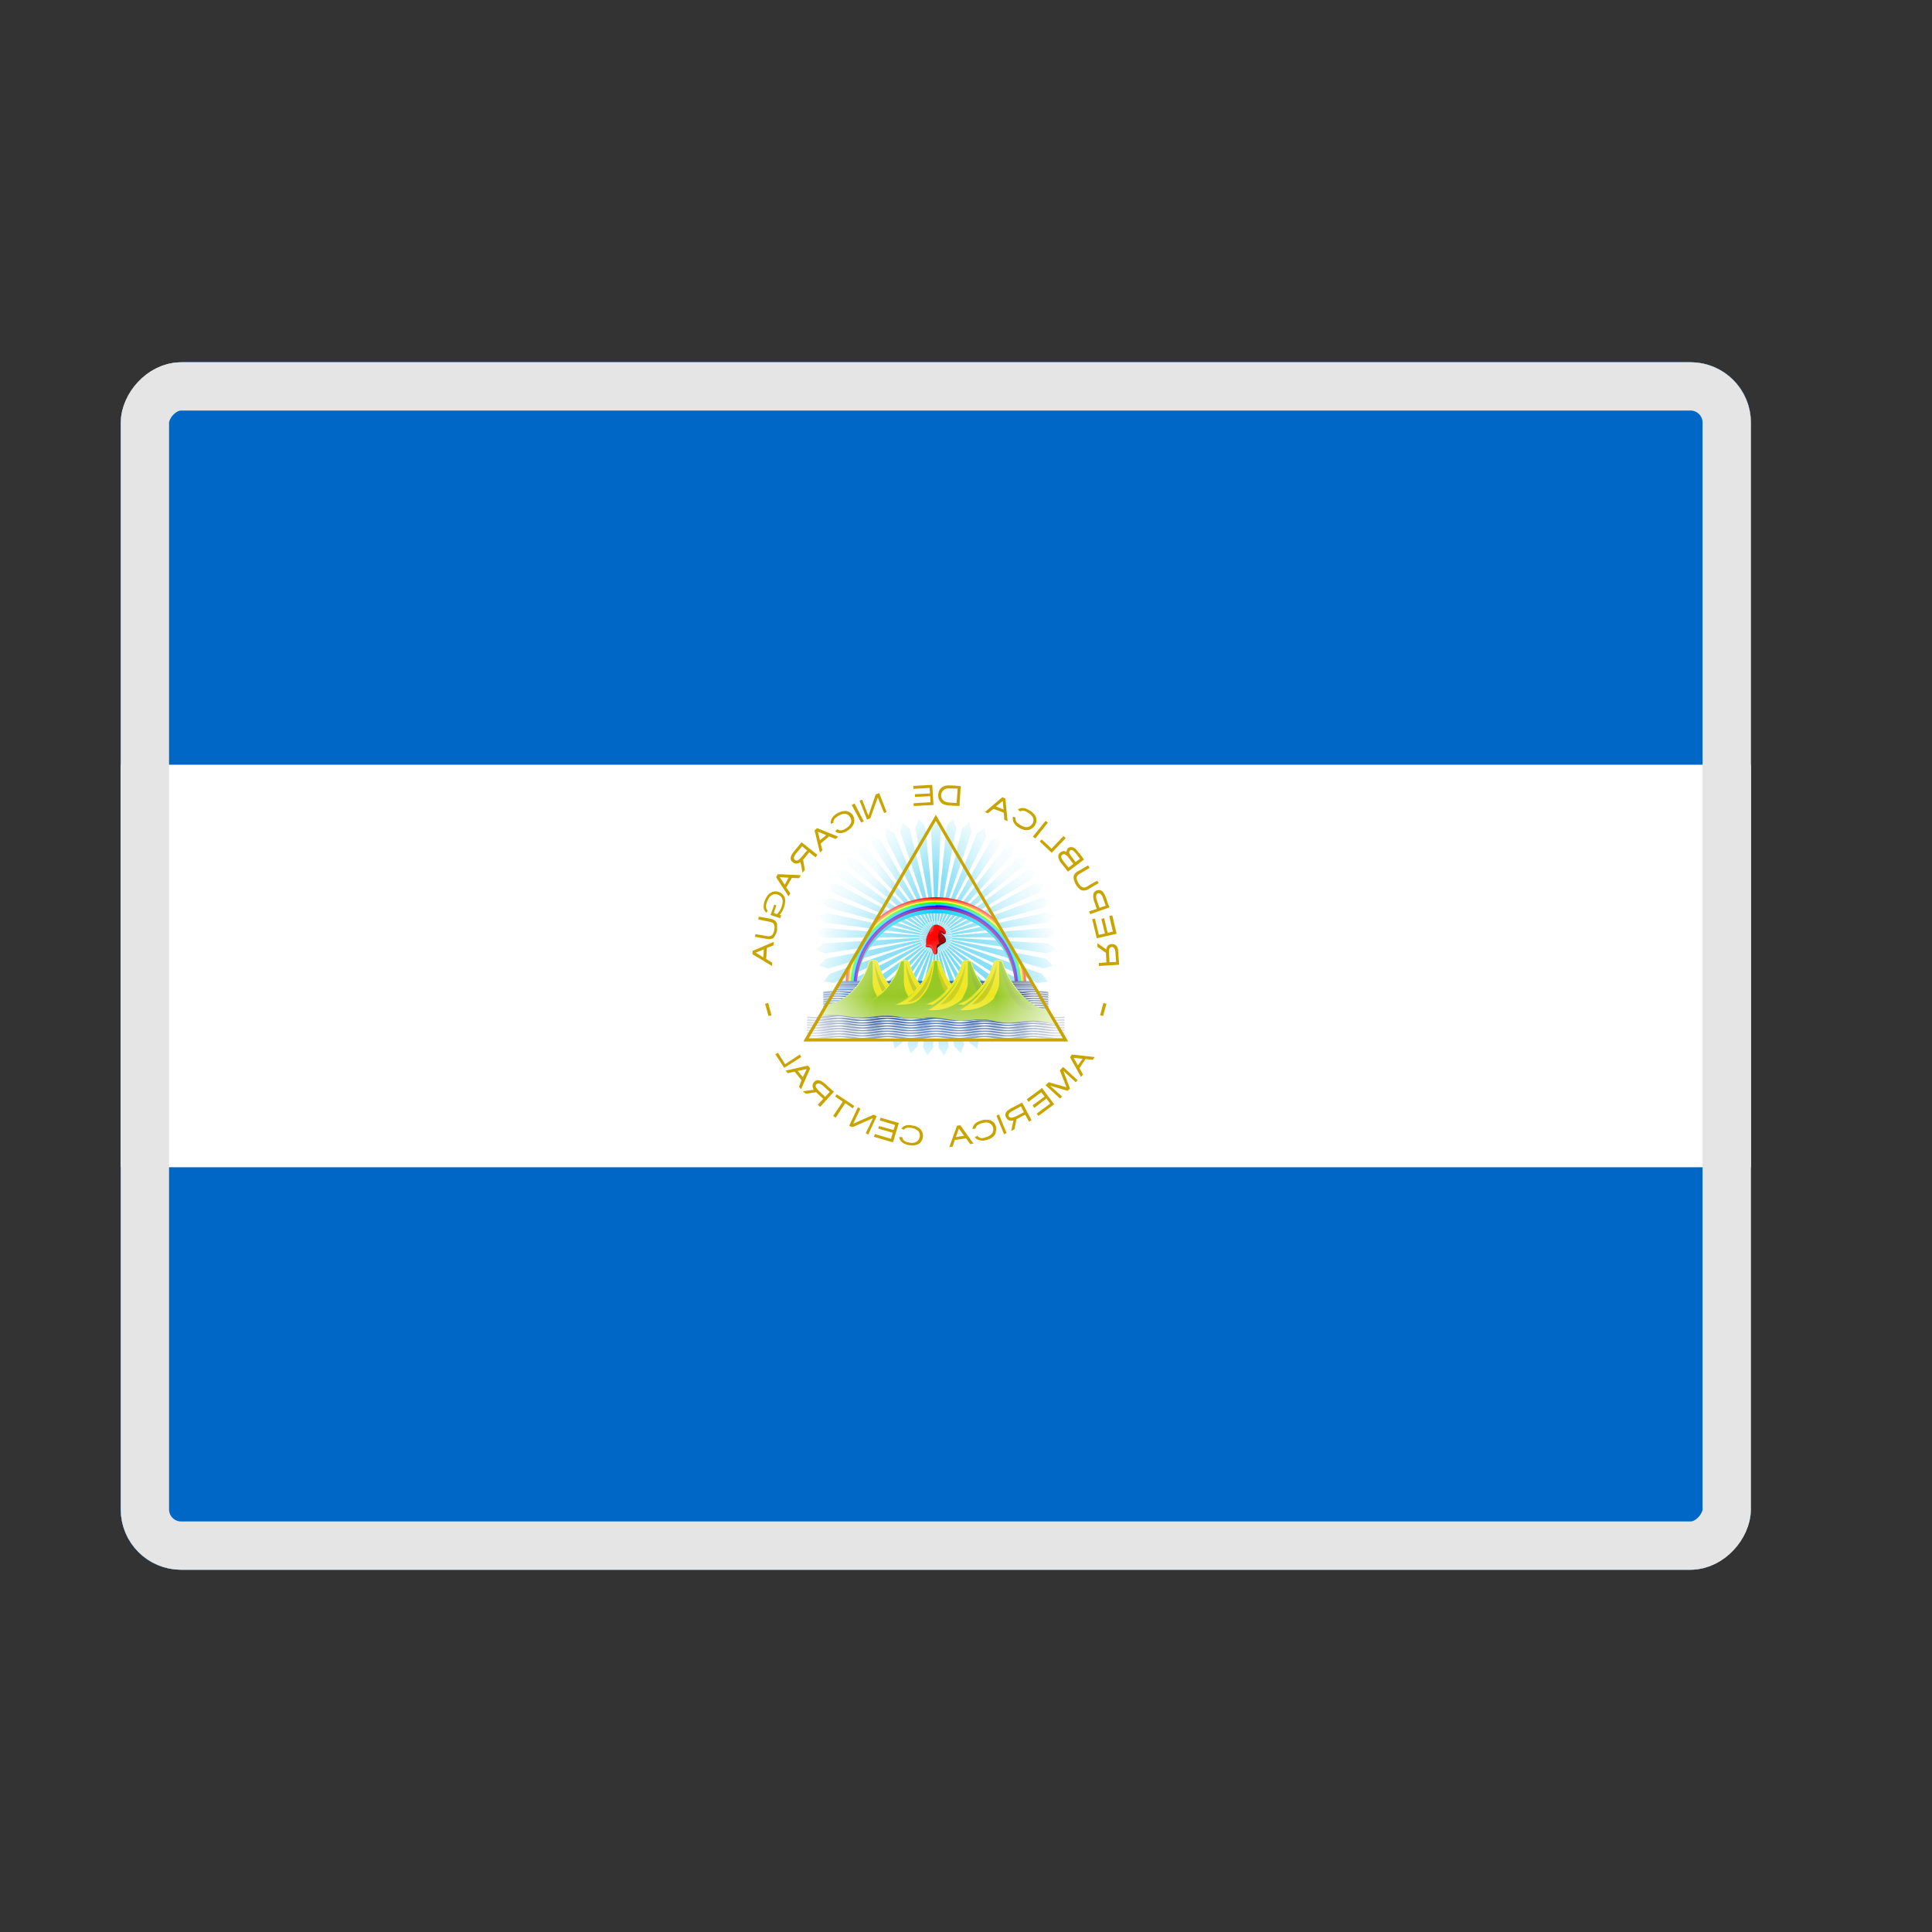 <svg width="32" height="32" viewBox="0 0 32 32" fill="none" xmlns="http://www.w3.org/2000/svg">
<rect x="0" y="0" width="32" height="32" fill="#333333" stroke="none"/>
<g clip-path="url(#clip0_88_5409)">
<rect width="27" height="20" rx="1" transform="matrix(-1 0 0 1 29 6)" fill="#F4F4F4"/>
<path d="M29 6H2V26H29V6Z" fill="#0067C6"/>
<path d="M29 12.666H2V19.333H29V12.666Z" fill="white"/>
<path d="M18.537 15.979L18.2 16V15.95L18.326 15.941L18.318 15.783L18.178 15.683L18.174 15.621L18.322 15.725C18.326 15.691 18.347 15.654 18.381 15.642C18.415 15.633 18.448 15.633 18.478 15.654C18.512 15.679 18.52 15.721 18.52 15.758L18.537 15.979ZM18.486 15.933L18.474 15.767C18.47 15.742 18.465 15.708 18.44 15.691C18.435 15.688 18.429 15.686 18.422 15.685C18.416 15.684 18.409 15.685 18.403 15.687C18.397 15.689 18.392 15.692 18.387 15.697C18.382 15.701 18.379 15.706 18.377 15.712C18.36 15.754 18.368 15.8 18.373 15.846L18.377 15.937L18.486 15.933ZM18.495 15.466L18.166 15.541L18.09 15.225C18.105 15.222 18.121 15.219 18.136 15.216L18.2 15.483L18.301 15.462L18.242 15.221L18.288 15.208L18.347 15.45L18.432 15.429L18.373 15.171L18.423 15.162L18.495 15.466ZM18.377 15.029L18.056 15.142L18.039 15.096L18.166 15.054L18.115 14.908C18.107 14.867 18.098 14.825 18.119 14.783C18.129 14.77 18.142 14.76 18.157 14.752C18.171 14.745 18.188 14.742 18.204 14.742C18.246 14.742 18.271 14.771 18.288 14.804C18.314 14.846 18.33 14.896 18.343 14.946L18.377 15.029ZM18.314 15L18.263 14.858C18.25 14.833 18.238 14.804 18.208 14.796C18.202 14.794 18.196 14.795 18.19 14.796C18.184 14.797 18.179 14.8 18.174 14.803C18.169 14.807 18.165 14.811 18.163 14.816C18.16 14.822 18.158 14.827 18.157 14.833C18.149 14.875 18.17 14.916 18.183 14.958L18.212 15.037L18.314 15ZM18.2 14.625L18.018 14.733C17.985 14.75 17.942 14.758 17.904 14.742C17.859 14.711 17.823 14.667 17.803 14.617C17.786 14.575 17.769 14.525 17.795 14.483C17.82 14.441 17.866 14.425 17.909 14.4L18.022 14.333L18.048 14.375L17.879 14.475C17.849 14.492 17.828 14.517 17.833 14.554C17.841 14.592 17.858 14.628 17.883 14.658C17.9 14.683 17.934 14.704 17.968 14.7C18.001 14.691 18.031 14.666 18.06 14.65L18.174 14.587L18.2 14.629V14.625ZM17.955 14.237L17.689 14.437L17.563 14.279C17.537 14.242 17.52 14.196 17.533 14.154C17.541 14.138 17.553 14.124 17.567 14.114C17.582 14.104 17.599 14.098 17.617 14.096C17.639 14.096 17.66 14.108 17.668 14.112C17.66 14.075 17.689 14.041 17.719 14.033C17.761 14.021 17.803 14.046 17.828 14.075L17.913 14.179L17.955 14.237ZM17.887 14.225C17.858 14.183 17.828 14.142 17.795 14.108C17.778 14.091 17.752 14.066 17.731 14.083C17.71 14.091 17.702 14.121 17.715 14.137C17.731 14.175 17.757 14.2 17.782 14.233L17.816 14.279L17.887 14.225ZM17.778 14.308L17.681 14.183C17.664 14.166 17.639 14.142 17.613 14.15C17.588 14.154 17.571 14.179 17.579 14.204C17.592 14.246 17.626 14.279 17.655 14.316L17.698 14.371L17.778 14.308ZM17.651 13.883L17.419 14.125L17.221 13.937L17.255 13.904L17.415 14.054H17.419L17.617 13.846L17.651 13.883ZM17.356 13.625L17.149 13.887L17.107 13.858L17.318 13.596L17.356 13.625ZM17.052 13.421C17.085 13.44 17.114 13.465 17.137 13.496C17.156 13.521 17.166 13.551 17.167 13.582C17.168 13.614 17.159 13.645 17.141 13.671C17.124 13.697 17.101 13.719 17.073 13.733C17.047 13.747 17.018 13.752 16.989 13.75C16.948 13.745 16.909 13.73 16.875 13.708C16.84 13.688 16.811 13.66 16.791 13.625C16.774 13.591 16.77 13.558 16.778 13.525L16.82 13.541C16.812 13.608 16.854 13.642 16.904 13.666C16.98 13.716 17.052 13.712 17.099 13.646C17.145 13.566 17.099 13.504 17.031 13.462C16.985 13.433 16.938 13.412 16.896 13.441L16.858 13.408C16.883 13.391 16.912 13.382 16.942 13.383C16.98 13.383 17.014 13.4 17.052 13.425V13.421ZM16.651 13.225L16.689 13.6L16.634 13.579L16.626 13.462L16.457 13.396L16.364 13.471L16.314 13.45L16.601 13.204L16.651 13.225ZM16.609 13.267L16.495 13.358L16.622 13.408L16.609 13.267ZM15.913 13.017L15.892 13.35L15.71 13.341C15.66 13.333 15.609 13.325 15.58 13.283C15.538 13.242 15.529 13.171 15.55 13.112C15.558 13.087 15.573 13.064 15.593 13.047C15.613 13.029 15.638 13.017 15.664 13.012C15.715 13.004 15.765 13.012 15.816 13.012L15.913 13.021V13.017ZM15.862 13.062L15.715 13.058C15.688 13.057 15.661 13.064 15.639 13.079C15.605 13.104 15.584 13.142 15.588 13.183C15.59 13.207 15.599 13.229 15.614 13.246C15.629 13.264 15.65 13.277 15.673 13.283C15.698 13.291 15.727 13.291 15.753 13.296L15.845 13.3L15.862 13.062ZM15.441 13L15.462 13.333L15.133 13.35V13.304L15.411 13.287L15.407 13.187L15.154 13.2V13.154L15.403 13.142L15.398 13.05L15.128 13.066V13.017L15.441 13ZM14.563 13.137L14.685 13.45L14.643 13.466L14.542 13.216V13.208L14.534 13.221L14.415 13.554L14.361 13.575L14.238 13.262L14.28 13.246L14.377 13.496L14.382 13.504L14.39 13.492L14.504 13.158L14.563 13.137ZM14.107 13.333L14.264 13.625L14.306 13.604L14.154 13.308L14.107 13.333ZM13.854 13.479C13.885 13.459 13.919 13.445 13.956 13.437C13.987 13.429 14.02 13.43 14.05 13.441C14.081 13.453 14.107 13.473 14.124 13.5C14.141 13.526 14.149 13.556 14.15 13.587C14.15 13.617 14.145 13.646 14.124 13.675C14.107 13.704 14.082 13.729 14.04 13.758C14.006 13.781 13.967 13.795 13.926 13.8C13.893 13.801 13.86 13.79 13.833 13.771L13.867 13.733C13.926 13.775 13.972 13.746 14.019 13.716C14.095 13.666 14.124 13.6 14.078 13.529C14.027 13.454 13.947 13.475 13.88 13.517C13.837 13.546 13.795 13.579 13.804 13.629L13.761 13.646C13.757 13.617 13.761 13.588 13.774 13.562C13.791 13.529 13.816 13.504 13.854 13.479ZM13.534 13.716L13.884 13.858L13.842 13.896L13.732 13.854L13.593 13.971L13.622 14.083L13.58 14.121L13.492 13.754L13.534 13.716ZM13.546 13.775L13.58 13.916L13.685 13.833L13.546 13.775ZM13.276 13.95L13.538 14.158L13.508 14.2L13.403 14.117L13.302 14.242L13.331 14.408L13.293 14.454L13.259 14.279C13.23 14.3 13.188 14.312 13.154 14.296C13.124 14.279 13.095 14.254 13.095 14.221C13.095 14.175 13.124 14.137 13.15 14.104L13.276 13.95ZM13.285 14.017L13.175 14.15C13.158 14.175 13.137 14.208 13.158 14.233C13.171 14.258 13.205 14.258 13.226 14.242C13.268 14.212 13.293 14.171 13.327 14.133L13.369 14.087L13.285 14.017ZM12.884 14.479L13.264 14.496L13.234 14.546L13.116 14.541L13.023 14.7L13.091 14.796L13.061 14.846L12.854 14.529L12.884 14.479ZM12.914 14.529L12.998 14.654L13.061 14.537L12.914 14.529ZM12.665 14.921C12.686 14.867 12.72 14.808 12.778 14.779C12.81 14.764 12.846 14.761 12.881 14.768C12.915 14.776 12.946 14.794 12.968 14.821C13.011 14.862 13.011 14.925 12.998 14.983C12.985 15.046 12.956 15.108 12.914 15.154L12.939 15.162L12.922 15.208L12.762 15.154L12.825 14.983L12.859 14.996L12.816 15.121L12.867 15.142C12.913 15.099 12.944 15.044 12.956 14.983C12.968 14.937 12.968 14.883 12.935 14.85C12.892 14.808 12.825 14.796 12.778 14.829C12.732 14.862 12.707 14.916 12.694 14.971C12.681 15.008 12.686 15.05 12.711 15.079C12.72 15.079 12.711 15.091 12.707 15.096L12.694 15.117C12.68 15.106 12.668 15.092 12.66 15.076C12.652 15.06 12.648 15.043 12.648 15.025C12.647 14.989 12.653 14.954 12.665 14.921ZM12.568 15.183L12.757 15.216C12.787 15.221 12.814 15.232 12.838 15.25C12.856 15.266 12.868 15.288 12.871 15.312V15.412C12.859 15.454 12.846 15.483 12.829 15.508C12.816 15.533 12.8 15.55 12.778 15.55C12.751 15.557 12.722 15.557 12.694 15.55L12.504 15.517L12.513 15.471L12.698 15.504C12.783 15.521 12.808 15.479 12.825 15.404C12.838 15.329 12.825 15.279 12.745 15.267L12.559 15.229L12.568 15.183ZM12.466 15.75L12.816 15.6L12.812 15.658L12.703 15.7L12.69 15.883L12.791 15.946L12.787 16L12.462 15.804L12.466 15.75ZM12.517 15.779L12.643 15.858L12.652 15.725L12.517 15.779ZM18.276 16.612L18.326 16.625L18.271 16.829L18.221 16.817L18.276 16.612ZM12.724 16.612L12.673 16.625L12.728 16.829L12.778 16.817L12.724 16.612ZM17.752 17.466L18.132 17.508L18.098 17.554L17.98 17.541L17.879 17.692L17.938 17.796L17.904 17.837L17.723 17.512L17.752 17.466ZM17.782 17.521L17.854 17.646L17.93 17.537L17.782 17.521ZM17.609 17.671L17.849 17.892L17.816 17.925L17.613 17.737L17.723 18.029L17.681 18.067L17.394 17.983L17.592 18.162L17.558 18.196L17.318 17.975L17.369 17.925L17.664 18.008L17.554 17.729L17.609 17.671ZM17.259 18.021L17.461 18.291L17.2 18.483L17.17 18.446L17.394 18.279L17.331 18.196L17.132 18.35L17.103 18.308L17.301 18.162L17.246 18.091L17.035 18.25L17.006 18.208L17.259 18.021ZM16.93 18.262L17.086 18.554L17.044 18.579L16.98 18.462L16.837 18.537L16.803 18.704L16.748 18.733L16.786 18.558C16.748 18.571 16.702 18.562 16.681 18.533C16.66 18.508 16.643 18.479 16.655 18.446C16.664 18.404 16.71 18.379 16.744 18.358L16.93 18.262ZM16.909 18.325L16.757 18.408C16.732 18.425 16.702 18.446 16.706 18.475C16.706 18.504 16.736 18.517 16.761 18.512C16.812 18.504 16.854 18.475 16.896 18.454L16.959 18.421L16.909 18.325ZM16.546 18.458L16.672 18.767L16.63 18.787L16.504 18.479L16.546 18.458ZM16.242 18.562C16.277 18.55 16.314 18.544 16.352 18.546C16.384 18.546 16.416 18.557 16.442 18.576C16.467 18.596 16.486 18.623 16.495 18.654C16.503 18.683 16.503 18.713 16.495 18.741C16.495 18.775 16.478 18.8 16.453 18.825C16.424 18.85 16.389 18.869 16.352 18.879C16.313 18.893 16.27 18.896 16.23 18.887C16.196 18.881 16.166 18.863 16.145 18.837L16.187 18.812C16.23 18.866 16.284 18.854 16.339 18.833C16.424 18.804 16.47 18.75 16.445 18.666C16.415 18.583 16.331 18.583 16.259 18.604C16.208 18.621 16.162 18.646 16.158 18.692L16.107 18.7C16.109 18.669 16.123 18.639 16.145 18.616C16.172 18.591 16.206 18.572 16.242 18.562ZM15.905 18.637L16.124 18.942L16.069 18.95L16.002 18.854L15.816 18.883L15.778 18.991L15.723 19L15.85 18.646L15.905 18.637ZM15.883 18.692L15.833 18.833L15.968 18.812L15.883 18.692ZM15.111 18.642C15.154 18.646 15.183 18.658 15.213 18.679C15.241 18.695 15.263 18.72 15.275 18.749C15.288 18.778 15.291 18.81 15.284 18.841C15.28 18.871 15.268 18.896 15.242 18.925C15.225 18.946 15.2 18.958 15.166 18.966C15.137 18.975 15.095 18.975 15.048 18.966C15.006 18.958 14.964 18.942 14.938 18.916C14.914 18.895 14.897 18.865 14.892 18.833H14.943C14.955 18.9 15.006 18.916 15.061 18.925C15.149 18.942 15.217 18.912 15.234 18.829C15.251 18.741 15.179 18.7 15.107 18.683C15.052 18.675 15.002 18.671 14.972 18.712L14.93 18.696C14.946 18.671 14.97 18.652 14.998 18.642C15.035 18.632 15.074 18.632 15.111 18.642ZM14.888 18.6L14.791 18.921L14.475 18.829L14.491 18.783L14.757 18.862L14.787 18.762L14.546 18.692L14.559 18.65L14.799 18.716L14.825 18.633L14.572 18.558L14.584 18.512L14.888 18.6ZM14.521 18.487L14.382 18.791L14.339 18.771L14.458 18.521L14.129 18.666H14.107L14.065 18.646L14.209 18.341L14.251 18.362L14.133 18.612L14.47 18.462L14.521 18.487ZM14.15 18.317L14.124 18.358L14.006 18.275H13.998L13.842 18.512L13.8 18.483L13.956 18.25V18.246L13.833 18.162L13.858 18.125L14.15 18.317ZM13.812 18.083L13.584 18.333L13.546 18.296L13.635 18.2L13.517 18.091L13.348 18.116L13.297 18.075L13.479 18.05C13.458 18.021 13.449 17.975 13.47 17.942C13.487 17.912 13.513 17.887 13.55 17.892C13.593 17.892 13.635 17.925 13.665 17.95L13.812 18.083ZM13.745 18.087L13.618 17.971C13.593 17.954 13.559 17.933 13.534 17.95C13.504 17.962 13.504 17.996 13.521 18.017C13.546 18.058 13.584 18.087 13.622 18.125L13.669 18.166L13.745 18.083V18.087ZM13.42 17.696L13.268 18.041L13.234 18L13.276 17.892L13.162 17.75L13.049 17.775L13.011 17.733L13.382 17.65L13.42 17.696ZM13.361 17.708L13.213 17.737L13.297 17.841L13.361 17.708ZM13.272 17.508L12.989 17.687L12.842 17.462L12.884 17.437L12.998 17.616L13.002 17.625H13.006L13.247 17.466L13.272 17.508Z" fill="#C8A400"/>
<mask id="mask0_88_5409" style="mask-type:luminance" maskUnits="userSpaceOnUse" x="13" y="13" width="5" height="5">
<path d="M15.499 13.546L17.649 17.223H13.35L15.499 13.546Z" fill="white"/>
</mask>
<g mask="url(#mask0_88_5409)">
<path d="M15.5 13.546L16.563 15.363L17.083 16.253H13.917L14.413 15.406L15.5 13.546Z" fill="white"/>
<path opacity="0.6" d="M15.501 13.547L15.582 13.68L15.501 15.513L15.42 13.68L15.501 13.547Z" fill="#17C0EB" stroke="#17C0EB" stroke-width="0.003"/>
<path d="M15.501 15.25H15.504L15.501 15.35L15.497 15.25H15.501Z" fill="white"/>
<path opacity="0.6" d="M13.605 14.908L13.758 14.873L15.498 15.515L13.708 15.026L13.605 14.908Z" fill="#17C0EB" stroke="#17C0EB" stroke-width="0.003"/>
<path d="M15.244 15.434L15.245 15.431L15.341 15.465L15.243 15.437L15.244 15.434Z" fill="white"/>
<path opacity="0.6" d="M14.328 17.11L14.342 16.956L15.499 15.518L14.473 17.049L14.328 17.11Z" fill="#17C0EB" stroke="#17C0EB" stroke-width="0.003"/>
<path d="M15.343 15.732L15.34 15.73L15.403 15.65L15.345 15.734L15.343 15.732Z" fill="white"/>
<path opacity="0.6" d="M16.673 17.11L16.528 17.049L15.501 15.518L16.659 16.956L16.673 17.11Z" fill="#17C0EB" stroke="#17C0EB" stroke-width="0.003"/>
<path d="M15.659 15.732L15.656 15.734L15.599 15.65L15.662 15.73L15.659 15.732Z" fill="white"/>
<path opacity="0.6" d="M17.398 14.909L17.294 15.026L15.504 15.515L17.244 14.873L17.398 14.909Z" fill="#17C0EB" stroke="#17C0EB" stroke-width="0.003"/>
<path d="M15.758 15.434L15.759 15.437L15.66 15.465L15.757 15.431L15.758 15.434Z" fill="white"/>
<path opacity="0.6" d="M15.222 13.566L15.321 13.687L15.501 15.513L15.162 13.709L15.222 13.566Z" fill="#17C0EB" stroke="#17C0EB" stroke-width="0.003"/>
<path d="M15.463 15.252L15.466 15.252L15.477 15.352L15.459 15.253L15.463 15.252Z" fill="white"/>
<path opacity="0.6" d="M13.537 15.175L13.684 15.119L15.498 15.516L13.655 15.277L13.537 15.175Z" fill="#17C0EB" stroke="#17C0EB" stroke-width="0.003"/>
<path d="M15.235 15.47L15.235 15.467L15.336 15.488L15.234 15.473L15.235 15.47Z" fill="white"/>
<path opacity="0.6" d="M14.564 17.256L14.556 17.101L15.499 15.518L14.698 17.176L14.564 17.256Z" fill="#17C0EB" stroke="#17C0EB" stroke-width="0.003"/>
<path d="M15.373 15.752L15.37 15.75L15.421 15.663L15.376 15.754L15.373 15.752Z" fill="white"/>
<path opacity="0.6" d="M16.886 16.934L16.734 16.893L15.502 15.519L16.85 16.782L16.886 16.934Z" fill="#17C0EB" stroke="#17C0EB" stroke-width="0.003"/>
<path d="M15.688 15.708L15.685 15.711L15.617 15.635L15.69 15.706L15.688 15.708Z" fill="white"/>
<path opacity="0.6" d="M17.293 14.653L17.208 14.784L15.504 15.514L17.136 14.639L17.293 14.653Z" fill="#17C0EB" stroke="#17C0EB" stroke-width="0.003"/>
<path d="M15.744 15.4L15.745 15.403L15.652 15.444L15.742 15.397L15.744 15.4Z" fill="white"/>
<path opacity="0.6" d="M14.95 13.623L15.065 13.729L15.501 15.514L14.91 13.773L14.95 13.623Z" fill="#17C0EB" stroke="#17C0EB" stroke-width="0.003"/>
<path d="M15.427 15.26L15.43 15.259L15.454 15.356L15.423 15.261L15.427 15.26Z" fill="white"/>
<path opacity="0.6" d="M13.506 15.447L13.644 15.373L15.497 15.517L13.639 15.531L13.506 15.447Z" fill="#17C0EB" stroke="#17C0EB" stroke-width="0.003"/>
<path d="M15.23 15.507L15.23 15.504L15.333 15.511L15.23 15.511L15.23 15.507Z" fill="white"/>
<path opacity="0.6" d="M14.818 17.368L14.788 17.215L15.499 15.52L14.94 17.27L14.818 17.368Z" fill="#17C0EB" stroke="#17C0EB" stroke-width="0.003"/>
<path d="M15.409 15.767L15.405 15.766L15.444 15.672L15.412 15.768L15.409 15.767Z" fill="white"/>
<path opacity="0.6" d="M17.072 16.73L16.916 16.71L15.503 15.518L17.015 16.585L17.072 16.73Z" fill="#17C0EB" stroke="#17C0EB" stroke-width="0.003"/>
<path d="M15.713 15.681L15.711 15.684L15.632 15.618L15.715 15.678L15.713 15.681Z" fill="white"/>
<path opacity="0.6" d="M17.154 14.415L17.087 14.557L15.504 15.514L16.996 14.423L17.154 14.415Z" fill="#17C0EB" stroke="#17C0EB" stroke-width="0.003"/>
<path d="M15.725 15.367L15.727 15.37L15.64 15.424L15.723 15.365L15.725 15.367Z" fill="white"/>
<path opacity="0.6" d="M14.688 13.717L14.817 13.806L15.499 15.514L14.67 13.871L14.688 13.717Z" fill="#17C0EB" stroke="#17C0EB" stroke-width="0.003"/>
<path d="M15.389 15.273L15.393 15.272L15.431 15.364L15.386 15.274L15.389 15.273Z" fill="white"/>
<path opacity="0.6" d="M13.516 15.722L13.642 15.627L15.496 15.518L13.659 15.788L13.516 15.722Z" fill="#17C0EB" stroke="#17C0EB" stroke-width="0.003"/>
<path d="M15.232 15.544L15.231 15.541L15.334 15.534L15.232 15.548L15.232 15.544Z" fill="white"/>
<path opacity="0.6" d="M15.085 17.444L15.034 17.297L15.499 15.52L15.193 17.33L15.085 17.444Z" fill="#17C0EB" stroke="#17C0EB" stroke-width="0.003"/>
<path d="M15.444 15.777L15.44 15.777L15.465 15.678L15.447 15.778L15.444 15.777Z" fill="white"/>
<path opacity="0.6" d="M17.228 16.502L17.071 16.504L15.503 15.518L17.151 16.366L17.228 16.502Z" fill="#17C0EB" stroke="#17C0EB" stroke-width="0.003"/>
<path d="M15.734 15.65L15.732 15.653L15.645 15.599L15.736 15.647L15.734 15.65Z" fill="white"/>
<path opacity="0.6" d="M16.983 14.199L16.937 14.348L15.504 15.514L16.828 14.228L16.983 14.199Z" fill="#17C0EB" stroke="#17C0EB" stroke-width="0.003"/>
<path d="M15.701 15.338L15.703 15.341L15.624 15.406L15.698 15.335L15.701 15.338Z" fill="white"/>
<path opacity="0.6" d="M14.443 13.846L14.583 13.917L15.499 15.514L14.447 14.001L14.443 13.846Z" fill="#17C0EB" stroke="#17C0EB" stroke-width="0.003"/>
<path d="M15.357 15.29L15.36 15.289L15.412 15.376L15.355 15.292L15.357 15.29Z" fill="white"/>
<path opacity="0.6" d="M13.566 15.993L13.677 15.883L15.498 15.518L13.716 16.039L13.566 15.993Z" fill="#17C0EB" stroke="#17C0EB" stroke-width="0.003"/>
<path d="M15.239 15.581L15.238 15.578L15.339 15.556L15.24 15.584L15.239 15.581Z" fill="white"/>
<path opacity="0.6" d="M15.362 17.482L15.29 17.343L15.499 15.52L15.453 17.354L15.362 17.482Z" fill="#17C0EB" stroke="#17C0EB" stroke-width="0.003"/>
<path d="M15.482 15.783L15.479 15.782L15.489 15.681L15.486 15.783L15.482 15.783Z" fill="white"/>
<path opacity="0.6" d="M17.35 16.255L17.194 16.279L15.503 15.518L17.255 16.131L17.35 16.255Z" fill="#17C0EB" stroke="#17C0EB" stroke-width="0.003"/>
<path d="M15.751 15.616L15.75 15.62L15.656 15.579L15.753 15.613L15.751 15.616Z" fill="white"/>
<path opacity="0.6" d="M16.782 14.008L16.758 14.162L15.503 15.514L16.633 14.058L16.782 14.008Z" fill="#17C0EB" stroke="#17C0EB" stroke-width="0.003"/>
<path d="M15.674 15.312L15.677 15.315L15.608 15.39L15.671 15.31L15.674 15.312Z" fill="white"/>
<path opacity="0.6" d="M14.218 14.007L14.367 14.058L15.498 15.514L14.243 14.161L14.218 14.007Z" fill="#17C0EB" stroke="#17C0EB" stroke-width="0.003"/>
<path d="M15.328 15.312L15.33 15.31L15.393 15.39L15.325 15.314L15.328 15.312Z" fill="white"/>
<path opacity="0.6" d="M13.65 16.254L13.745 16.13L15.497 15.518L13.806 16.279L13.65 16.254Z" fill="#17C0EB" stroke="#17C0EB" stroke-width="0.003"/>
<path d="M15.249 15.616L15.248 15.613L15.345 15.578L15.251 15.62L15.249 15.616Z" fill="white"/>
<path opacity="0.6" d="M15.639 17.482L15.549 17.354L15.5 15.52L15.71 17.343L15.639 17.482Z" fill="#17C0EB" stroke="#17C0EB" stroke-width="0.003"/>
<path d="M15.519 15.782L15.516 15.783L15.512 15.681L15.522 15.782L15.519 15.782Z" fill="white"/>
<path opacity="0.6" d="M17.436 15.993L17.285 16.038L15.503 15.517L17.324 15.883L17.436 15.993Z" fill="#17C0EB" stroke="#17C0EB" stroke-width="0.003"/>
<path d="M15.762 15.581L15.762 15.584L15.663 15.556L15.763 15.578L15.762 15.581Z" fill="white"/>
<path opacity="0.6" d="M16.557 13.846L16.555 14.001L15.502 15.514L16.417 13.916L16.557 13.846Z" fill="#17C0EB" stroke="#17C0EB" stroke-width="0.003"/>
<path d="M15.644 15.29L15.646 15.292L15.589 15.376L15.641 15.288L15.644 15.29Z" fill="white"/>
<path opacity="0.6" d="M14.017 14.198L14.172 14.228L15.497 15.514L14.063 14.347L14.017 14.198Z" fill="#17C0EB" stroke="#17C0EB" stroke-width="0.003"/>
<path d="M15.299 15.338L15.301 15.335L15.375 15.406L15.296 15.341L15.299 15.338Z" fill="white"/>
<path opacity="0.6" d="M13.772 16.502L13.848 16.366L15.496 15.518L13.929 16.504L13.772 16.502Z" fill="#17C0EB" stroke="#17C0EB" stroke-width="0.003"/>
<path d="M15.265 15.65L15.264 15.647L15.354 15.599L15.267 15.653L15.265 15.65Z" fill="white"/>
<path opacity="0.6" d="M15.914 17.443L15.807 17.33L15.5 15.52L15.966 17.296L15.914 17.443Z" fill="#17C0EB" stroke="#17C0EB" stroke-width="0.003"/>
<path d="M15.556 15.777L15.553 15.778L15.535 15.678L15.559 15.777L15.556 15.777Z" fill="white"/>
<path opacity="0.6" d="M17.483 15.722L17.34 15.788L15.503 15.517L17.357 15.629L17.483 15.722Z" fill="#17C0EB" stroke="#17C0EB" stroke-width="0.003"/>
<path d="M15.768 15.544L15.768 15.548L15.666 15.534L15.768 15.541L15.768 15.544Z" fill="white"/>
<path opacity="0.6" d="M16.311 13.717L16.33 13.871L15.501 15.514L16.182 13.806L16.311 13.717Z" fill="#17C0EB" stroke="#17C0EB" stroke-width="0.003"/>
<path d="M15.609 15.273L15.612 15.274L15.567 15.366L15.606 15.272L15.609 15.273Z" fill="white"/>
<path opacity="0.6" d="M13.847 14.415L14.005 14.423L15.498 15.514L13.914 14.556L13.847 14.415Z" fill="#17C0EB" stroke="#17C0EB" stroke-width="0.003"/>
<path d="M15.276 15.367L15.278 15.365L15.362 15.425L15.274 15.37L15.276 15.367Z" fill="white"/>
<path opacity="0.6" d="M13.928 16.73L13.984 16.585L15.497 15.518L14.084 16.71L13.928 16.73Z" fill="#17C0EB" stroke="#17C0EB" stroke-width="0.003"/>
<path d="M15.287 15.681L15.285 15.678L15.368 15.618L15.289 15.683L15.287 15.681Z" fill="white"/>
<path opacity="0.6" d="M16.182 17.368L16.059 17.27L15.501 15.52L16.212 17.215L16.182 17.368Z" fill="#17C0EB" stroke="#17C0EB" stroke-width="0.003"/>
<path d="M15.593 15.767L15.59 15.768L15.558 15.672L15.596 15.766L15.593 15.767Z" fill="white"/>
<path opacity="0.6" d="M17.493 15.447L17.361 15.531L15.503 15.517L17.356 15.373L17.493 15.447Z" fill="#17C0EB" stroke="#17C0EB" stroke-width="0.003"/>
<path d="M15.769 15.507L15.77 15.511L15.666 15.511L15.769 15.504L15.769 15.507Z" fill="white"/>
<path opacity="0.6" d="M16.05 13.623L16.091 13.773L15.501 15.514L15.936 13.729L16.05 13.623Z" fill="#17C0EB" stroke="#17C0EB" stroke-width="0.003"/>
<path d="M15.575 15.26L15.578 15.261L15.547 15.357L15.572 15.259L15.575 15.26Z" fill="white"/>
<path opacity="0.6" d="M13.708 14.653L13.865 14.639L15.498 15.514L13.794 14.784L13.708 14.653Z" fill="#17C0EB" stroke="#17C0EB" stroke-width="0.003"/>
<path d="M15.258 15.4L15.26 15.396L15.35 15.444L15.257 15.403L15.258 15.4Z" fill="white"/>
<path opacity="0.6" d="M14.115 16.934L14.15 16.783L15.498 15.519L14.266 16.893L14.115 16.934Z" fill="#17C0EB" stroke="#17C0EB" stroke-width="0.003"/>
<path d="M15.313 15.708L15.31 15.706L15.384 15.636L15.315 15.711L15.313 15.708Z" fill="white"/>
<path opacity="0.6" d="M16.436 17.256L16.301 17.176L15.502 15.52L16.444 17.101L16.436 17.256Z" fill="#17C0EB" stroke="#17C0EB" stroke-width="0.003"/>
<path d="M15.627 15.752L15.624 15.754L15.579 15.662L15.63 15.75L15.627 15.752Z" fill="white"/>
<path opacity="0.6" d="M17.465 15.174L17.346 15.276L15.503 15.516L17.318 15.119L17.465 15.174Z" fill="#17C0EB" stroke="#17C0EB" stroke-width="0.003"/>
<path d="M15.766 15.47L15.767 15.473L15.665 15.488L15.765 15.467L15.766 15.47Z" fill="white"/>
<path opacity="0.6" d="M15.778 13.566L15.838 13.709L15.499 15.513L15.679 13.687L15.778 13.566Z" fill="#17C0EB" stroke="#17C0EB" stroke-width="0.003"/>
<path d="M15.538 15.252L15.541 15.253L15.523 15.352L15.534 15.252L15.538 15.252Z" fill="white"/>
<path d="M15.501 14.86C15.86 14.86 16.208 14.987 16.479 15.22L16.972 16.067C16.99 16.158 16.999 16.25 16.999 16.343H16.83C16.813 16.007 16.666 15.69 16.419 15.458C16.171 15.226 15.843 15.096 15.502 15.096C15.161 15.096 14.833 15.226 14.586 15.458C14.339 15.69 14.191 16.007 14.174 16.343H14.005C14.005 16.25 14.012 16.158 14.029 16.067L14.522 15.22C14.794 14.988 15.141 14.86 15.501 14.86Z" fill="#FF0000"/>
<path d="M15.5 14.89C15.882 14.889 16.248 15.035 16.523 15.297L16.928 15.993C16.956 16.107 16.971 16.223 16.972 16.34H16.827C16.803 16.009 16.652 15.699 16.406 15.472C16.16 15.246 15.836 15.12 15.5 15.12C15.164 15.12 14.84 15.246 14.594 15.472C14.348 15.699 14.198 16.009 14.174 16.34H14.029C14.029 16.222 14.044 16.104 14.073 15.99L14.478 15.297C14.752 15.035 15.119 14.889 15.5 14.89Z" fill="#FF6600"/>
<path d="M15.5 14.916C15.704 14.916 15.906 14.958 16.092 15.04C16.278 15.123 16.445 15.243 16.58 15.393L16.874 15.893C16.921 16.039 16.943 16.191 16.941 16.343H16.83C16.813 16.007 16.665 15.69 16.418 15.458C16.171 15.226 15.843 15.096 15.502 15.096C15.161 15.096 14.833 15.226 14.585 15.458C14.338 15.69 14.191 16.007 14.174 16.343H14.056C14.056 16.186 14.083 16.037 14.127 15.896L14.424 15.393C14.559 15.243 14.725 15.123 14.91 15.041C15.096 14.959 15.297 14.916 15.5 14.916Z" fill="#FFFF00"/>
<path d="M15.501 14.943C15.733 14.943 15.963 14.999 16.168 15.108C16.373 15.216 16.549 15.372 16.678 15.563L16.773 15.726C16.869 15.918 16.918 16.129 16.918 16.343H16.827C16.803 16.012 16.653 15.702 16.407 15.476C16.16 15.249 15.837 15.123 15.501 15.123C15.164 15.123 14.84 15.249 14.594 15.476C14.348 15.702 14.198 16.012 14.174 16.343H14.083C14.083 16.129 14.132 15.918 14.228 15.726L14.323 15.56C14.452 15.369 14.628 15.213 14.833 15.104C15.039 14.996 15.268 14.94 15.501 14.94V14.943Z" fill="#00FF00"/>
<path d="M15.5 14.967C15.683 14.967 15.864 15.002 16.033 15.071C16.202 15.141 16.355 15.242 16.485 15.37C16.614 15.498 16.716 15.65 16.786 15.817C16.855 15.984 16.891 16.163 16.891 16.343H16.826C16.803 16.012 16.652 15.702 16.406 15.476C16.16 15.249 15.836 15.123 15.5 15.123C15.164 15.123 14.84 15.249 14.594 15.476C14.348 15.702 14.198 16.012 14.174 16.343H14.11C14.109 16.163 14.145 15.984 14.214 15.817C14.284 15.65 14.386 15.498 14.516 15.37C14.645 15.242 14.798 15.141 14.967 15.071C15.136 15.002 15.317 14.967 15.5 14.967Z" fill="#00CCFF"/>
<path d="M15.5 14.993C15.861 14.993 16.208 15.135 16.464 15.388C16.72 15.64 16.863 15.983 16.863 16.34H16.816C16.816 15.995 16.677 15.664 16.43 15.421C16.184 15.177 15.849 15.04 15.5 15.04C15.151 15.04 14.816 15.177 14.569 15.421C14.322 15.664 14.184 15.995 14.184 16.34H14.136C14.138 15.984 14.283 15.643 14.538 15.392C14.793 15.141 15.139 15 15.5 15V14.993Z" fill="#0000FF"/>
<path d="M15.5 15.023C15.678 15.023 15.854 15.058 16.017 15.126C16.181 15.194 16.329 15.293 16.454 15.418C16.578 15.543 16.676 15.691 16.742 15.854C16.808 16.017 16.84 16.191 16.837 16.366H16.81V16.34C16.806 15.997 16.665 15.669 16.417 15.429C16.169 15.189 15.834 15.056 15.487 15.06C15.139 15.063 14.808 15.203 14.565 15.448C14.322 15.693 14.187 16.023 14.191 16.366H14.164V16.34C14.164 16.166 14.198 15.995 14.265 15.835C14.333 15.675 14.431 15.529 14.555 15.406C14.679 15.284 14.827 15.187 14.989 15.12C15.151 15.054 15.325 15.02 15.5 15.02V15.023Z" fill="#800080"/>
<path d="M15.487 15.603C15.511 15.603 15.528 15.586 15.548 15.583C15.558 15.592 15.565 15.603 15.569 15.615C15.574 15.627 15.574 15.64 15.572 15.653C15.562 15.657 15.562 15.667 15.541 15.683C15.521 15.7 15.524 15.707 15.528 15.75C15.528 15.763 15.524 15.8 15.508 15.803C15.491 15.807 15.474 15.793 15.47 15.763C15.467 15.74 15.457 15.723 15.447 15.71C15.437 15.646 15.453 15.623 15.487 15.603Z" fill="#510000"/>
<path d="M15.595 15.45C15.615 15.45 15.649 15.483 15.662 15.467C15.669 15.457 15.673 15.437 15.662 15.42C15.647 15.387 15.621 15.36 15.588 15.343C15.511 15.296 15.456 15.31 15.419 15.377C15.382 15.437 15.345 15.503 15.341 15.557C15.341 15.573 15.331 15.604 15.348 15.62C15.392 15.667 15.504 15.57 15.568 15.587C15.588 15.59 15.615 15.607 15.636 15.594C15.649 15.584 15.636 15.56 15.625 15.55C15.605 15.533 15.575 15.47 15.578 15.443C15.578 15.43 15.578 15.45 15.595 15.45Z" fill="#FF0000"/>
<path d="M15.601 15.42C15.642 15.433 15.635 15.453 15.656 15.47C15.649 15.473 15.629 15.48 15.608 15.46C15.601 15.453 15.591 15.45 15.585 15.45L15.608 15.473C15.628 15.489 15.645 15.51 15.656 15.533C15.666 15.56 15.669 15.59 15.666 15.593C15.666 15.593 15.652 15.62 15.615 15.633C15.547 15.66 15.534 15.717 15.463 15.717C15.409 15.717 15.416 15.68 15.372 15.687C15.338 15.694 15.314 15.664 15.351 15.647C15.412 15.635 15.474 15.635 15.534 15.647C15.547 15.513 15.534 15.56 15.537 15.5C15.541 15.443 15.561 15.44 15.537 15.39C15.554 15.423 15.578 15.416 15.605 15.416L15.601 15.42Z" fill="url(#paint0_linear_88_5409)"/>
<path d="M15.466 15.326L15.47 15.347L15.46 15.38L15.453 15.414C15.453 15.424 15.439 15.427 15.429 15.434C15.415 15.444 15.429 15.467 15.419 15.47C15.412 15.47 15.402 15.437 15.402 15.43V15.407C15.407 15.397 15.413 15.387 15.419 15.377C15.421 15.373 15.423 15.37 15.426 15.367C15.433 15.355 15.442 15.345 15.453 15.337C15.456 15.334 15.46 15.332 15.463 15.33L15.47 15.326H15.466Z" fill="#FF2A2A"/>
<path d="M15.456 15.58L15.524 15.557C15.568 15.543 15.612 15.517 15.642 15.53C15.652 15.533 15.652 15.543 15.656 15.56C15.656 15.577 15.672 15.603 15.656 15.593C15.635 15.58 15.575 15.62 15.554 15.63C15.544 15.637 15.52 15.65 15.517 15.663C15.51 15.683 15.517 15.723 15.517 15.743C15.517 15.76 15.51 15.803 15.493 15.81C15.473 15.813 15.456 15.797 15.449 15.767C15.439 15.737 15.436 15.72 15.422 15.703C15.409 15.687 15.395 15.677 15.379 15.673C15.358 15.673 15.331 15.69 15.331 15.667C15.331 15.653 15.345 15.64 15.338 15.62C15.335 15.603 15.351 15.607 15.368 15.6L15.456 15.58Z" fill="url(#paint1_linear_88_5409)"/>
<path d="M15.554 15.63C15.567 15.624 15.632 15.58 15.655 15.597C15.666 15.597 15.669 15.597 15.669 15.587L15.662 15.557C15.662 15.547 15.655 15.53 15.645 15.523C15.621 15.503 15.567 15.54 15.54 15.55L15.554 15.63Z" fill="#910000"/>
<path d="M15.439 15.714C15.409 15.66 15.389 15.667 15.351 15.667C15.338 15.667 15.334 15.657 15.338 15.643C15.348 15.663 15.395 15.643 15.422 15.653C15.473 15.677 15.463 15.777 15.49 15.787C15.463 15.811 15.453 15.73 15.439 15.714Z" fill="#FF3A3A"/>
<path d="M17.082 16.254L17.42 16.83H13.576L13.913 16.257H17.079L17.082 16.254Z" fill="white"/>
<path d="M17.198 16.713C17.251 16.713 17.304 16.717 17.356 16.723L17.373 16.753C17.292 16.743 17.214 16.73 17.13 16.73C17.022 16.73 16.921 16.757 16.803 16.757H16.647C16.529 16.757 16.431 16.73 16.32 16.73C16.209 16.73 16.107 16.757 15.989 16.757H15.834C15.716 16.757 15.618 16.73 15.507 16.73C15.395 16.73 15.294 16.757 15.176 16.757H15.024C14.906 16.757 14.805 16.73 14.693 16.73C14.582 16.73 14.481 16.757 14.363 16.757H14.211C14.092 16.757 13.991 16.73 13.88 16.73C13.792 16.73 13.711 16.747 13.627 16.753L13.644 16.72C13.693 16.715 13.743 16.713 13.792 16.713H13.944C14.062 16.713 14.163 16.737 14.275 16.74C14.386 16.74 14.487 16.713 14.605 16.713H14.757C14.876 16.713 14.977 16.737 15.088 16.74C15.2 16.74 15.301 16.713 15.419 16.713H15.567C15.685 16.713 15.787 16.737 15.898 16.74C16.009 16.74 16.111 16.713 16.229 16.713H16.381C16.499 16.713 16.6 16.737 16.712 16.74C16.823 16.74 16.921 16.713 17.039 16.713H17.198Z" fill="url(#paint2_linear_88_5409)"/>
<path d="M17.198 16.677C17.251 16.677 17.304 16.68 17.356 16.687L17.373 16.717C17.292 16.707 17.214 16.694 17.13 16.694C17.022 16.694 16.921 16.72 16.803 16.72H16.647C16.529 16.72 16.431 16.694 16.32 16.694C16.209 16.694 16.107 16.72 15.989 16.72H15.834C15.716 16.72 15.618 16.694 15.507 16.694C15.395 16.694 15.294 16.72 15.176 16.72H15.024C14.906 16.72 14.805 16.694 14.693 16.694C14.582 16.694 14.481 16.72 14.363 16.72H14.211C14.092 16.72 13.991 16.694 13.88 16.694C13.792 16.694 13.711 16.71 13.627 16.717L13.644 16.683C13.693 16.678 13.743 16.676 13.792 16.677H13.944C14.062 16.677 14.163 16.7 14.275 16.703C14.386 16.703 14.487 16.677 14.605 16.677H14.757C14.876 16.677 14.977 16.7 15.088 16.703C15.2 16.703 15.301 16.677 15.419 16.677H15.567C15.685 16.677 15.787 16.7 15.898 16.703C16.009 16.703 16.111 16.677 16.229 16.677H16.381C16.499 16.677 16.6 16.7 16.712 16.703C16.823 16.703 16.921 16.677 17.039 16.677H17.198Z" fill="url(#paint3_linear_88_5409)"/>
<path d="M17.198 16.64C17.251 16.64 17.304 16.643 17.356 16.65L17.373 16.68C17.292 16.67 17.214 16.657 17.13 16.657C17.022 16.657 16.921 16.683 16.803 16.683H16.647C16.529 16.683 16.431 16.657 16.32 16.657C16.209 16.657 16.107 16.683 15.989 16.683H15.834C15.716 16.683 15.618 16.657 15.507 16.657C15.395 16.657 15.294 16.683 15.176 16.683H15.024C14.906 16.683 14.805 16.657 14.693 16.657C14.582 16.657 14.481 16.683 14.363 16.683H14.211C14.092 16.683 13.991 16.657 13.88 16.657C13.792 16.657 13.711 16.673 13.627 16.68L13.644 16.647C13.693 16.642 13.743 16.639 13.792 16.64H13.944C14.062 16.64 14.163 16.663 14.275 16.667C14.386 16.667 14.487 16.64 14.605 16.64H14.757C14.876 16.64 14.977 16.663 15.088 16.667C15.2 16.667 15.301 16.64 15.419 16.64H15.567C15.685 16.64 15.787 16.663 15.898 16.667C16.009 16.667 16.111 16.64 16.229 16.64H16.381C16.499 16.64 16.6 16.663 16.712 16.667C16.823 16.667 16.921 16.64 17.039 16.64H17.198Z" fill="url(#paint4_linear_88_5409)"/>
<path d="M17.198 16.603C17.251 16.603 17.304 16.607 17.356 16.613L17.373 16.643C17.292 16.633 17.214 16.62 17.13 16.62C17.022 16.62 16.921 16.647 16.803 16.647H16.647C16.529 16.647 16.431 16.62 16.32 16.62C16.209 16.62 16.107 16.647 15.989 16.647H15.834C15.716 16.647 15.618 16.62 15.507 16.62C15.395 16.62 15.294 16.647 15.176 16.647H15.024C14.906 16.647 14.805 16.62 14.693 16.62C14.582 16.62 14.481 16.647 14.363 16.647H14.211C14.092 16.647 13.991 16.62 13.88 16.62C13.792 16.62 13.711 16.637 13.627 16.643L13.644 16.61C13.693 16.605 13.743 16.603 13.792 16.603H13.944C14.062 16.603 14.163 16.627 14.275 16.63C14.386 16.63 14.487 16.603 14.605 16.603H14.757C14.876 16.603 14.977 16.627 15.088 16.63C15.2 16.63 15.301 16.603 15.419 16.603H15.567C15.685 16.603 15.787 16.627 15.898 16.63C16.009 16.63 16.111 16.603 16.229 16.603H16.381C16.499 16.603 16.6 16.627 16.712 16.63C16.823 16.63 16.921 16.603 17.039 16.603H17.198Z" fill="url(#paint5_linear_88_5409)"/>
<path d="M17.198 16.567C17.251 16.567 17.304 16.57 17.356 16.577L17.373 16.607C17.292 16.597 17.214 16.583 17.13 16.583C17.022 16.583 16.921 16.61 16.803 16.61H16.647C16.529 16.61 16.431 16.583 16.32 16.583C16.209 16.583 16.107 16.61 15.989 16.61H15.834C15.716 16.61 15.618 16.583 15.507 16.583C15.395 16.583 15.294 16.61 15.176 16.61H15.024C14.906 16.61 14.805 16.583 14.693 16.583C14.582 16.583 14.481 16.61 14.363 16.61H14.211C14.092 16.61 13.991 16.583 13.88 16.583C13.792 16.583 13.711 16.6 13.627 16.607L13.644 16.573C13.693 16.568 13.743 16.566 13.792 16.567H13.944C14.062 16.567 14.163 16.59 14.275 16.593C14.386 16.593 14.487 16.567 14.605 16.567H14.757C14.876 16.567 14.977 16.59 15.088 16.593C15.2 16.593 15.301 16.567 15.419 16.567H15.567C15.685 16.567 15.787 16.59 15.898 16.593C16.009 16.593 16.111 16.567 16.229 16.567H16.381C16.499 16.567 16.6 16.59 16.712 16.593C16.823 16.593 16.921 16.567 17.039 16.567H17.198Z" fill="url(#paint6_linear_88_5409)"/>
<path d="M17.198 16.53C17.251 16.53 17.304 16.533 17.356 16.54L17.373 16.57C17.292 16.56 17.214 16.547 17.13 16.547C17.022 16.547 16.921 16.573 16.803 16.573H16.647C16.529 16.573 16.431 16.547 16.32 16.547C16.209 16.547 16.107 16.573 15.989 16.573H15.834C15.716 16.573 15.618 16.547 15.507 16.547C15.395 16.547 15.294 16.573 15.176 16.573H15.024C14.906 16.573 14.805 16.547 14.693 16.547C14.582 16.547 14.481 16.573 14.363 16.573H14.211C14.092 16.573 13.991 16.547 13.88 16.547C13.792 16.547 13.711 16.563 13.627 16.57L13.644 16.537C13.693 16.532 13.743 16.529 13.792 16.53H13.944C14.062 16.53 14.163 16.553 14.275 16.557C14.386 16.557 14.487 16.53 14.605 16.53H14.757C14.876 16.53 14.977 16.553 15.088 16.557C15.2 16.557 15.301 16.53 15.419 16.53H15.567C15.685 16.53 15.787 16.553 15.898 16.557C16.009 16.557 16.111 16.53 16.229 16.53H16.381C16.499 16.53 16.6 16.553 16.712 16.557C16.823 16.557 16.921 16.53 17.039 16.53H17.198Z" fill="url(#paint7_linear_88_5409)"/>
<path d="M17.198 16.49C17.251 16.49 17.304 16.493 17.356 16.5L17.373 16.53C17.292 16.52 17.214 16.507 17.13 16.507C17.022 16.507 16.921 16.533 16.803 16.533H16.647C16.529 16.533 16.431 16.507 16.32 16.507C16.209 16.507 16.107 16.533 15.989 16.533H15.834C15.716 16.533 15.618 16.507 15.507 16.507C15.395 16.507 15.294 16.533 15.176 16.533H15.024C14.906 16.533 14.805 16.507 14.693 16.507C14.582 16.507 14.481 16.533 14.363 16.533H14.211C14.092 16.533 13.991 16.507 13.88 16.507C13.792 16.507 13.711 16.523 13.627 16.53L13.644 16.497C13.693 16.492 13.743 16.489 13.792 16.49H13.944C14.062 16.49 14.163 16.513 14.275 16.517C14.386 16.517 14.487 16.49 14.605 16.49H14.757C14.876 16.49 14.977 16.513 15.088 16.517C15.2 16.517 15.301 16.49 15.419 16.49H15.567C15.685 16.49 15.787 16.513 15.898 16.517C16.009 16.517 16.111 16.49 16.229 16.49H16.381C16.499 16.49 16.6 16.513 16.712 16.517C16.823 16.517 16.921 16.49 17.039 16.49H17.198Z" fill="url(#paint8_linear_88_5409)"/>
<path d="M17.198 16.453C17.251 16.453 17.304 16.457 17.356 16.463L17.373 16.494C17.292 16.483 17.214 16.47 17.13 16.47C17.022 16.47 16.921 16.497 16.803 16.497H16.647C16.529 16.497 16.431 16.47 16.32 16.47C16.209 16.47 16.107 16.497 15.989 16.497H15.834C15.716 16.497 15.618 16.47 15.507 16.47C15.395 16.47 15.294 16.497 15.176 16.497H15.024C14.906 16.497 14.805 16.47 14.693 16.47C14.582 16.47 14.481 16.497 14.363 16.497H14.211C14.092 16.497 13.991 16.47 13.88 16.47C13.792 16.47 13.711 16.487 13.627 16.494L13.644 16.46C13.693 16.455 13.743 16.453 13.792 16.453H13.944C14.062 16.453 14.163 16.477 14.275 16.48C14.386 16.48 14.487 16.453 14.605 16.453H14.757C14.876 16.453 14.977 16.477 15.088 16.48C15.2 16.48 15.301 16.453 15.419 16.453H15.567C15.685 16.453 15.787 16.477 15.898 16.48C16.009 16.48 16.111 16.453 16.229 16.453H16.381C16.499 16.453 16.6 16.477 16.712 16.48C16.823 16.48 16.921 16.453 17.039 16.453H17.198Z" fill="url(#paint9_linear_88_5409)"/>
<path d="M17.198 16.417C17.251 16.416 17.304 16.42 17.356 16.427L17.373 16.457C17.292 16.447 17.214 16.433 17.13 16.433C17.022 16.433 16.921 16.46 16.803 16.46H16.647C16.529 16.46 16.431 16.433 16.32 16.433C16.209 16.433 16.107 16.46 15.989 16.46H15.834C15.716 16.46 15.618 16.433 15.507 16.433C15.395 16.433 15.294 16.46 15.176 16.46H15.024C14.906 16.46 14.805 16.433 14.693 16.433C14.582 16.433 14.481 16.46 14.363 16.46H14.211C14.092 16.46 13.991 16.433 13.88 16.433C13.792 16.433 13.711 16.45 13.627 16.457L13.644 16.423C13.693 16.418 13.743 16.416 13.792 16.417H13.944C14.062 16.417 14.163 16.44 14.275 16.443C14.386 16.443 14.487 16.417 14.605 16.417H14.757C14.876 16.417 14.977 16.44 15.088 16.443C15.2 16.443 15.301 16.417 15.419 16.417H15.567C15.685 16.417 15.787 16.44 15.898 16.443C16.009 16.443 16.111 16.417 16.229 16.417H16.381C16.499 16.417 16.6 16.44 16.712 16.443C16.823 16.443 16.921 16.417 17.039 16.417H17.198Z" fill="url(#paint10_linear_88_5409)"/>
<path d="M17.079 16.25V16.257H13.917L13.92 16.25H17.079ZM17.086 16.26L17.089 16.27H13.914L13.917 16.26H17.089H17.086ZM17.093 16.273L17.099 16.283H13.9L13.907 16.273H17.093ZM17.103 16.29L17.113 16.307H13.886L13.897 16.29H17.103ZM17.116 16.313L17.127 16.33H13.873L13.883 16.313H17.116ZM17.13 16.337L17.137 16.35H13.863L13.87 16.337H17.13ZM17.143 16.36L17.15 16.373H13.846L13.856 16.36H17.143ZM17.157 16.383L17.167 16.403H13.832L13.843 16.383H17.154H17.157Z" fill="url(#paint11_linear_88_5409)"/>
<path d="M16.938 16.41C16.823 16.433 16.813 16.41 16.813 16.41H16.938ZM14.187 16.41C14.187 16.41 14.177 16.433 14.062 16.41H14.187Z" fill="url(#paint12_linear_88_5409)"/>
<path d="M14.467 15.9C14.525 15.9 14.541 15.93 14.541 15.93C14.633 16.283 14.94 16.64 15.304 16.64H15.574V17H13.502L13.711 16.633C14.039 16.587 14.305 16.256 14.39 15.93C14.39 15.93 14.41 15.9 14.467 15.9Z" fill="url(#paint13_linear_88_5409)"/>
<path d="M14.467 15.917C14.494 15.917 14.507 15.92 14.517 15.927L14.527 15.937C14.578 16.121 14.676 16.29 14.811 16.427C14.946 16.563 15.115 16.657 15.304 16.657H15.563V16.987H13.508L13.7 16.653C13.859 16.63 14.004 16.547 14.119 16.427C14.254 16.29 14.352 16.121 14.402 15.937L14.413 15.927C14.429 15.918 14.448 15.915 14.467 15.917Z" fill="#97C924"/>
<path d="M14.468 15.916H14.454V16.276C14.457 16.352 14.481 16.426 14.522 16.49C14.539 16.543 14.555 16.523 14.599 16.587C14.656 16.606 14.715 16.619 14.775 16.627C14.859 16.64 15.045 16.653 15.143 16.63C15.017 16.592 14.903 16.523 14.812 16.43C14.787 16.403 14.763 16.375 14.741 16.346C14.703 16.3 14.669 16.251 14.64 16.2L14.606 16.133C14.59 16.102 14.575 16.069 14.562 16.037C14.549 16.004 14.538 15.97 14.528 15.937L14.518 15.927L14.498 15.92L14.468 15.916Z" fill="#EDE71F"/>
<path d="M14.487 15.963C14.504 16.163 14.564 16.404 14.713 16.557C14.767 16.601 14.838 16.644 14.902 16.634C14.676 16.45 14.537 16.167 14.49 15.963H14.487Z" fill="#C6CB24"/>
<path d="M14.673 16.31C14.707 16.4 14.835 16.534 14.97 16.644H15.068C14.984 16.637 14.788 16.477 14.673 16.31Z" fill="#9ECB34"/>
<path d="M14.984 15.9C15.041 15.9 15.058 15.93 15.058 15.93C15.149 16.283 15.456 16.64 15.821 16.64H16.091V17H14.019L14.228 16.633C14.555 16.587 14.822 16.256 14.906 15.93C14.906 15.93 14.926 15.9 14.984 15.9Z" fill="url(#paint14_linear_88_5409)"/>
<path d="M14.983 15.917C15.01 15.917 15.024 15.92 15.034 15.927L15.044 15.937C15.095 16.121 15.192 16.29 15.328 16.427C15.463 16.563 15.631 16.657 15.82 16.657H16.08V16.987H14.025L14.217 16.653C14.376 16.63 14.521 16.547 14.636 16.427C14.771 16.29 14.868 16.121 14.919 15.937L14.929 15.927C14.946 15.918 14.965 15.915 14.983 15.917Z" fill="#97C924"/>
<path d="M14.984 15.916H14.971V16.276C14.974 16.352 14.997 16.426 15.038 16.49C15.055 16.543 15.072 16.523 15.116 16.587C15.173 16.606 15.232 16.619 15.291 16.627C15.376 16.64 15.561 16.653 15.659 16.63C15.534 16.592 15.42 16.523 15.328 16.43C15.303 16.403 15.28 16.375 15.258 16.346C15.22 16.3 15.186 16.251 15.156 16.2L15.123 16.133C15.106 16.102 15.092 16.069 15.079 16.037C15.066 16.004 15.054 15.97 15.045 15.937L15.035 15.927L15.015 15.92L14.984 15.916Z" fill="#EDE71F"/>
<path d="M15.003 15.963C15.02 16.163 15.081 16.404 15.23 16.557C15.284 16.601 15.355 16.644 15.419 16.634C15.193 16.45 15.054 16.167 15.007 15.963H15.003Z" fill="#C6CB24"/>
<path d="M15.19 16.31C15.223 16.4 15.352 16.534 15.487 16.644H15.585C15.501 16.637 15.305 16.477 15.19 16.31Z" fill="#9ECB34"/>
<path d="M15.426 15.933C15.331 16.283 15.027 16.64 14.663 16.64H14.39V17H16.61V16.64H16.34C15.976 16.64 15.669 16.283 15.578 15.93C15.578 15.93 15.557 15.903 15.5 15.903C15.443 15.903 15.426 15.93 15.426 15.93V15.933Z" fill="url(#paint15_linear_88_5409)"/>
<path d="M15.5 15.917C15.473 15.917 15.459 15.923 15.449 15.927L15.439 15.937C15.389 16.121 15.291 16.29 15.156 16.427C15.021 16.563 14.852 16.657 14.663 16.657H14.403V16.987H16.597V16.653H16.337C16.151 16.653 15.979 16.563 15.844 16.427C15.71 16.289 15.614 16.121 15.564 15.937L15.554 15.927C15.537 15.918 15.518 15.915 15.5 15.917Z" fill="#97C924"/>
<path d="M15.523 15.916C15.527 15.916 15.53 15.916 15.534 15.916L15.554 15.927L15.564 15.937C15.573 15.97 15.585 16.004 15.598 16.037C15.61 16.07 15.623 16.104 15.638 16.137C15.649 16.158 15.66 16.179 15.672 16.2C15.702 16.251 15.736 16.3 15.773 16.346C15.795 16.374 15.819 16.401 15.844 16.427C15.935 16.521 16.049 16.591 16.175 16.63C16.08 16.653 16.04 16.63 15.955 16.616C15.888 16.607 15.814 16.596 15.753 16.576C15.702 16.51 15.719 16.533 15.702 16.48C15.662 16.407 15.601 16.34 15.588 16.256C15.534 16.157 15.523 15.97 15.523 15.916Z" fill="#EDE71F"/>
<path d="M15.523 15.963C15.536 16.163 15.601 16.404 15.749 16.557C15.803 16.601 15.871 16.644 15.938 16.634C15.709 16.451 15.57 16.167 15.523 15.963Z" fill="#C6CB24"/>
<path d="M15.709 16.31C15.782 16.441 15.883 16.555 16.006 16.644H16.101C16.016 16.637 15.823 16.477 15.709 16.31Z" fill="#9ECB34"/>
<path d="M15.466 15.92L15.449 15.927L15.436 15.937C15.426 15.97 15.415 16.004 15.402 16.037C15.39 16.07 15.377 16.104 15.362 16.137L15.328 16.2C15.298 16.251 15.264 16.3 15.227 16.346C15.204 16.374 15.181 16.401 15.156 16.427C15.065 16.525 14.952 16.599 14.825 16.643C15.071 16.643 15.176 16.623 15.264 16.51C15.328 16.443 15.376 16.363 15.405 16.276C15.422 16.21 15.473 16.06 15.47 15.92H15.466Z" fill="#EDE71F"/>
<path d="M15.449 15.963C15.436 16.163 15.375 16.364 15.226 16.517C15.172 16.564 15.104 16.604 15.037 16.594C15.249 16.442 15.396 16.217 15.449 15.963Z" fill="#C6CB24"/>
<path d="M16.013 15.9C16.074 15.9 16.091 15.93 16.091 15.93C16.175 16.256 16.489 16.673 16.817 16.723L16.979 17H15.325V16.623C15.622 16.543 15.861 16.233 15.939 15.93C15.939 15.93 15.956 15.903 16.017 15.903L16.013 15.9Z" fill="url(#paint16_linear_88_5409)"/>
<path d="M16.013 15.917C16.04 15.917 16.056 15.923 16.067 15.927L16.077 15.937C16.134 16.12 16.227 16.29 16.35 16.437C16.465 16.58 16.677 16.723 16.823 16.737L16.968 16.987H15.348V16.63C15.47 16.59 15.58 16.522 15.668 16.43C15.804 16.292 15.902 16.122 15.952 15.937L15.962 15.927C15.978 15.919 15.995 15.915 16.013 15.917Z" fill="#97C924"/>
<path d="M16.061 15.963C16.081 16.263 16.25 16.646 16.442 16.71C16.506 16.733 16.614 16.74 16.651 16.743C16.503 16.662 16.373 16.55 16.27 16.416C16.168 16.281 16.096 16.127 16.057 15.963H16.061Z" fill="#93BC30"/>
<path d="M16.013 15.916H16.03V16.276C16.03 16.353 16 16.416 15.963 16.49L15.956 16.506C15.939 16.543 15.929 16.556 15.878 16.596C15.733 16.699 15.556 16.746 15.379 16.73C15.416 16.7 15.457 16.673 15.494 16.65L15.342 16.633C15.467 16.593 15.579 16.522 15.669 16.427C15.685 16.41 15.701 16.394 15.716 16.377L15.737 16.35C15.777 16.303 15.813 16.253 15.845 16.2C15.857 16.178 15.868 16.156 15.878 16.133C15.899 16.091 15.917 16.047 15.932 16.003C15.94 15.981 15.947 15.959 15.953 15.937L15.963 15.927C15.969 15.923 15.976 15.921 15.983 15.92C15.994 15.917 16.005 15.916 16.017 15.916H16.013Z" fill="#EDE71F"/>
<path d="M15.993 15.963C15.976 16.163 15.915 16.404 15.767 16.557C15.713 16.601 15.645 16.644 15.578 16.634C15.784 16.459 15.929 16.224 15.993 15.963Z" fill="#CCD11E"/>
<path d="M15.852 16.243C15.742 16.455 15.57 16.628 15.358 16.74H15.274C15.422 16.66 15.662 16.547 15.848 16.24L15.852 16.243Z" fill="#9ECB34"/>
<path d="M16.533 15.9C16.593 15.9 16.61 15.93 16.61 15.93C16.695 16.256 17.009 16.673 17.336 16.723L17.498 17H15.844V16.623C16.141 16.543 16.381 16.233 16.459 15.93C16.459 15.93 16.475 15.903 16.536 15.903L16.533 15.9Z" fill="url(#paint17_linear_88_5409)"/>
<path d="M16.532 15.917C16.559 15.917 16.576 15.923 16.586 15.927L16.596 15.937C16.653 16.12 16.746 16.29 16.87 16.437C16.984 16.58 17.197 16.723 17.342 16.737L17.487 16.987H15.867V16.63C15.989 16.59 16.099 16.522 16.188 16.43C16.324 16.292 16.421 16.122 16.471 15.937L16.482 15.927C16.497 15.919 16.515 15.915 16.532 15.917Z" fill="#97C924"/>
<path d="M16.58 15.963C16.601 16.263 16.769 16.646 16.962 16.71C17.026 16.733 17.134 16.74 17.171 16.743C17.022 16.662 16.892 16.55 16.79 16.416C16.688 16.281 16.615 16.127 16.577 15.963H16.58Z" fill="#93BC30"/>
<path d="M16.533 15.916H16.55V16.276C16.55 16.353 16.519 16.416 16.482 16.49L16.476 16.506C16.459 16.543 16.449 16.556 16.398 16.596C16.253 16.699 16.076 16.746 15.898 16.73C15.936 16.7 15.976 16.673 16.013 16.65L15.861 16.633C15.986 16.593 16.099 16.522 16.189 16.427C16.205 16.41 16.221 16.394 16.236 16.377L16.256 16.35C16.296 16.303 16.332 16.253 16.364 16.2C16.376 16.178 16.387 16.156 16.398 16.133C16.419 16.091 16.437 16.047 16.452 16.003C16.459 15.981 16.466 15.959 16.472 15.937L16.482 15.927C16.489 15.923 16.495 15.921 16.503 15.92C16.514 15.917 16.525 15.916 16.536 15.916H16.533Z" fill="#EDE71F"/>
<path d="M16.513 15.963C16.496 16.163 16.435 16.404 16.286 16.557C16.232 16.601 16.165 16.644 16.097 16.634C16.303 16.459 16.448 16.224 16.513 15.963Z" fill="#C6CB24"/>
<path d="M16.371 16.243C16.262 16.455 16.09 16.628 15.878 16.74H15.793C15.942 16.66 16.182 16.547 16.368 16.24L16.371 16.243Z" fill="#9ECB34"/>
<path d="M13.594 16.823C13.614 16.83 13.742 16.816 13.81 16.823L13.854 16.833H13.965C14.086 16.833 14.191 16.866 14.306 16.866C14.421 16.866 14.525 16.833 14.643 16.833H14.758C14.88 16.833 14.984 16.866 15.099 16.866C15.214 16.866 15.318 16.833 15.436 16.833H15.551C15.673 16.833 15.777 16.866 15.889 16.866C16.007 16.866 16.108 16.833 16.23 16.833H16.344C16.466 16.833 16.567 16.866 16.682 16.866C16.8 16.866 16.901 16.833 17.023 16.833H17.137C17.232 16.833 17.347 16.853 17.438 16.86L17.65 17.223H13.351L13.594 16.823Z" fill="white"/>
<path d="M13.88 16.77H13.9C14.008 16.773 14.089 16.807 14.278 16.807C14.467 16.807 14.488 16.773 14.704 16.78C14.906 16.78 14.987 16.82 15.098 16.82C15.206 16.82 15.382 16.797 15.52 16.81C15.655 16.823 15.817 16.853 15.925 16.853C16.057 16.853 16.189 16.83 16.323 16.843C16.462 16.857 16.526 16.893 16.698 16.893C16.847 16.893 17.002 16.87 17.13 16.87C17.245 16.87 17.373 16.903 17.468 16.917L17.498 16.967C17.42 16.957 17.208 16.923 17.134 16.923C17.052 16.923 16.772 16.94 16.617 16.933C16.459 16.93 16.442 16.893 16.256 16.893C16.128 16.893 16.033 16.907 15.902 16.907C15.817 16.907 15.743 16.867 15.618 16.867L15.524 16.863C15.419 16.847 15.24 16.863 15.119 16.87C15.007 16.877 14.933 16.85 14.815 16.847L14.666 16.843C14.548 16.837 14.45 16.863 14.339 16.863C14.231 16.857 14.123 16.83 14.008 16.83L13.856 16.823C13.779 16.823 13.657 16.823 13.576 16.84L13.603 16.793C13.684 16.79 13.782 16.77 13.88 16.77Z" fill="url(#paint18_linear_88_5409)"/>
<path d="M17.177 17.16C17.292 17.16 17.393 17.187 17.501 17.19C17.542 17.189 17.582 17.186 17.623 17.18L17.64 17.207H17.437C17.319 17.207 17.221 17.18 17.113 17.177C17.002 17.18 16.904 17.21 16.786 17.21H16.634C16.519 17.21 16.418 17.18 16.31 17.177C16.198 17.18 16.097 17.21 15.982 17.21H15.831C15.713 17.21 15.615 17.18 15.503 17.177C15.395 17.18 15.297 17.21 15.179 17.21H15.027C14.913 17.21 14.811 17.18 14.7 17.177C14.592 17.18 14.491 17.21 14.376 17.21H14.224C14.106 17.21 14.008 17.18 13.9 17.177C13.789 17.18 13.691 17.21 13.573 17.21H13.421L13.36 17.207L13.377 17.18C13.411 17.183 13.448 17.19 13.485 17.19C13.596 17.19 13.694 17.157 13.812 17.157H13.964C14.079 17.157 14.18 17.19 14.288 17.19C14.4 17.187 14.498 17.157 14.616 17.157H14.768C14.882 17.157 14.983 17.19 15.091 17.19C15.203 17.187 15.301 17.157 15.419 17.157H15.571C15.689 17.157 15.787 17.19 15.895 17.19C16.006 17.187 16.104 17.157 16.222 17.157H16.374C16.489 17.157 16.59 17.19 16.698 17.19C16.809 17.187 16.907 17.157 17.025 17.157H17.177V17.16Z" fill="url(#paint19_linear_88_5409)"/>
<path d="M17.177 17.117C17.292 17.117 17.393 17.143 17.501 17.147C17.542 17.146 17.582 17.142 17.623 17.137L17.64 17.163H17.437C17.319 17.163 17.221 17.137 17.113 17.133C17.002 17.137 16.904 17.167 16.786 17.167H16.634C16.519 17.167 16.418 17.137 16.31 17.133C16.198 17.137 16.097 17.167 15.982 17.167H15.831C15.713 17.167 15.615 17.137 15.503 17.133C15.395 17.137 15.297 17.167 15.179 17.167H15.027C14.913 17.167 14.811 17.137 14.7 17.133C14.592 17.137 14.491 17.167 14.376 17.167H14.224C14.106 17.167 14.008 17.137 13.9 17.133C13.789 17.137 13.691 17.167 13.573 17.167H13.421L13.36 17.163L13.377 17.137C13.411 17.14 13.448 17.147 13.485 17.147C13.596 17.147 13.694 17.113 13.812 17.113H13.964C14.079 17.113 14.18 17.147 14.288 17.147C14.4 17.143 14.498 17.113 14.616 17.113H14.768C14.882 17.113 14.983 17.147 15.091 17.147C15.203 17.143 15.301 17.113 15.419 17.113H15.571C15.689 17.113 15.787 17.147 15.895 17.147C16.006 17.143 16.104 17.113 16.222 17.113H16.374C16.489 17.113 16.59 17.147 16.698 17.147C16.809 17.143 16.907 17.113 17.025 17.113H17.177V17.117Z" fill="url(#paint20_linear_88_5409)"/>
<path d="M17.177 17.073C17.292 17.073 17.393 17.1 17.501 17.103C17.542 17.102 17.582 17.099 17.623 17.093L17.64 17.12H17.437C17.319 17.12 17.221 17.093 17.113 17.09C17.002 17.093 16.904 17.123 16.786 17.123H16.634C16.519 17.123 16.418 17.093 16.31 17.09C16.198 17.093 16.097 17.123 15.982 17.123H15.831C15.713 17.123 15.615 17.093 15.503 17.09C15.395 17.093 15.297 17.123 15.179 17.123H15.027C14.913 17.123 14.811 17.093 14.7 17.09C14.592 17.093 14.491 17.123 14.376 17.123H14.224C14.106 17.123 14.008 17.093 13.9 17.09C13.789 17.093 13.691 17.123 13.573 17.123H13.421L13.36 17.12L13.377 17.093C13.411 17.096 13.448 17.103 13.485 17.103C13.596 17.103 13.694 17.07 13.812 17.07H13.964C14.079 17.07 14.18 17.103 14.288 17.103C14.4 17.1 14.498 17.07 14.616 17.07H14.768C14.882 17.07 14.983 17.103 15.091 17.103C15.203 17.1 15.301 17.07 15.419 17.07H15.571C15.689 17.07 15.787 17.103 15.895 17.103C16.006 17.1 16.104 17.07 16.222 17.07H16.374C16.489 17.07 16.59 17.103 16.698 17.103C16.809 17.1 16.907 17.07 17.025 17.07H17.177V17.073Z" fill="url(#paint21_linear_88_5409)"/>
<path d="M17.177 17.03C17.292 17.03 17.393 17.057 17.501 17.06C17.542 17.059 17.582 17.056 17.623 17.05L17.64 17.077H17.437C17.319 17.077 17.221 17.05 17.113 17.047C17.002 17.05 16.904 17.08 16.786 17.08H16.634C16.519 17.08 16.418 17.05 16.31 17.047C16.198 17.05 16.097 17.08 15.982 17.08H15.831C15.713 17.08 15.615 17.05 15.503 17.047C15.395 17.05 15.297 17.08 15.179 17.08H15.027C14.913 17.08 14.811 17.05 14.7 17.047C14.592 17.05 14.491 17.08 14.376 17.08H14.224C14.106 17.08 14.008 17.05 13.9 17.047C13.789 17.05 13.691 17.08 13.573 17.08H13.421L13.36 17.077L13.377 17.05C13.411 17.053 13.448 17.06 13.485 17.06C13.596 17.06 13.694 17.027 13.812 17.027H13.964C14.079 17.027 14.18 17.06 14.288 17.06C14.4 17.057 14.498 17.027 14.616 17.027H14.768C14.882 17.027 14.983 17.06 15.091 17.06C15.203 17.057 15.301 17.027 15.419 17.027H15.571C15.689 17.027 15.787 17.06 15.895 17.06C16.006 17.057 16.104 17.027 16.222 17.027H16.374C16.489 17.027 16.59 17.06 16.698 17.06C16.809 17.057 16.907 17.027 17.025 17.027H17.177V17.03Z" fill="url(#paint22_linear_88_5409)"/>
<path d="M17.177 16.986C17.292 16.986 17.393 17.013 17.501 17.017C17.542 17.015 17.582 17.012 17.623 17.006L17.64 17.033H17.437C17.319 17.033 17.221 17.006 17.113 17.003C17.002 17.006 16.904 17.037 16.786 17.037H16.634C16.519 17.037 16.418 17.006 16.31 17.003C16.198 17.006 16.097 17.037 15.982 17.037H15.831C15.713 17.037 15.615 17.006 15.503 17.003C15.395 17.006 15.297 17.037 15.179 17.037H15.027C14.913 17.037 14.811 17.006 14.7 17.003C14.592 17.006 14.491 17.037 14.376 17.037H14.224C14.106 17.037 14.008 17.006 13.9 17.003C13.789 17.006 13.691 17.037 13.573 17.037H13.421L13.36 17.033L13.377 17.006C13.411 17.01 13.448 17.017 13.485 17.017C13.596 17.017 13.694 16.983 13.812 16.983H13.964C14.079 16.983 14.18 17.017 14.288 17.017C14.4 17.013 14.498 16.983 14.616 16.983H14.768C14.882 16.983 14.983 17.017 15.091 17.017C15.203 17.013 15.301 16.983 15.419 16.983H15.571C15.689 16.983 15.787 17.017 15.895 17.017C16.006 17.013 16.104 16.983 16.222 16.983H16.374C16.489 16.983 16.59 17.017 16.698 17.017C16.809 17.013 16.907 16.983 17.025 16.983H17.177V16.986Z" fill="url(#paint23_linear_88_5409)"/>
<path d="M17.177 16.943C17.292 16.943 17.393 16.97 17.501 16.973C17.542 16.972 17.582 16.969 17.623 16.963L17.64 16.99H17.437C17.319 16.99 17.221 16.963 17.113 16.96C17.002 16.963 16.904 16.993 16.786 16.993H16.634C16.519 16.993 16.418 16.963 16.31 16.96C16.198 16.963 16.097 16.993 15.982 16.993H15.831C15.713 16.993 15.615 16.963 15.503 16.96C15.395 16.963 15.297 16.993 15.179 16.993H15.027C14.913 16.993 14.811 16.963 14.7 16.96C14.592 16.963 14.491 16.993 14.376 16.993H14.224C14.106 16.993 14.008 16.963 13.9 16.96C13.789 16.963 13.691 16.993 13.573 16.993H13.421L13.36 16.99L13.377 16.963C13.411 16.966 13.448 16.973 13.485 16.973C13.596 16.973 13.694 16.94 13.812 16.94H13.964C14.079 16.94 14.18 16.973 14.288 16.973C14.4 16.97 14.498 16.94 14.616 16.94H14.768C14.882 16.94 14.983 16.973 15.091 16.973C15.203 16.97 15.301 16.94 15.419 16.94H15.571C15.689 16.94 15.787 16.973 15.895 16.973C16.006 16.97 16.104 16.94 16.222 16.94H16.374C16.489 16.94 16.59 16.973 16.698 16.973C16.809 16.97 16.907 16.94 17.025 16.94H17.177V16.943Z" fill="url(#paint24_linear_88_5409)"/>
<path d="M17.177 16.903C17.292 16.903 17.393 16.93 17.501 16.933C17.542 16.932 17.582 16.929 17.623 16.923L17.64 16.95H17.437C17.319 16.95 17.221 16.923 17.113 16.92C17.002 16.923 16.904 16.953 16.786 16.953H16.634C16.519 16.953 16.418 16.923 16.31 16.92C16.198 16.923 16.097 16.953 15.982 16.953H15.831C15.713 16.953 15.615 16.923 15.503 16.92C15.395 16.923 15.297 16.953 15.179 16.953H15.027C14.913 16.953 14.811 16.923 14.7 16.92C14.592 16.923 14.491 16.953 14.376 16.953H14.224C14.106 16.953 14.008 16.923 13.9 16.92C13.789 16.923 13.691 16.953 13.573 16.953H13.421L13.36 16.95L13.377 16.923C13.411 16.927 13.448 16.933 13.485 16.933C13.596 16.933 13.694 16.9 13.812 16.9H13.964C14.079 16.9 14.18 16.933 14.288 16.933C14.4 16.93 14.498 16.9 14.616 16.9H14.768C14.882 16.9 14.983 16.933 15.091 16.933C15.203 16.93 15.301 16.9 15.419 16.9H15.571C15.689 16.9 15.787 16.933 15.895 16.933C16.006 16.93 16.104 16.9 16.222 16.9H16.374C16.489 16.9 16.59 16.933 16.698 16.933C16.809 16.93 16.907 16.9 17.025 16.9H17.177V16.903Z" fill="url(#paint25_linear_88_5409)"/>
<path d="M17.177 16.86C17.292 16.86 17.393 16.886 17.501 16.89C17.542 16.889 17.582 16.885 17.623 16.88L17.64 16.906H17.437C17.319 16.906 17.221 16.88 17.113 16.876C17.002 16.88 16.904 16.91 16.786 16.91H16.634C16.519 16.91 16.418 16.88 16.31 16.876C16.198 16.88 16.097 16.91 15.982 16.91H15.831C15.713 16.91 15.615 16.88 15.503 16.876C15.395 16.88 15.297 16.91 15.179 16.91H15.027C14.913 16.91 14.811 16.88 14.7 16.876C14.592 16.88 14.491 16.91 14.376 16.91H14.224C14.106 16.91 14.008 16.88 13.9 16.876C13.789 16.88 13.691 16.91 13.573 16.91H13.421L13.36 16.906L13.377 16.88C13.411 16.883 13.448 16.89 13.485 16.89C13.596 16.89 13.694 16.856 13.812 16.856H13.964C14.079 16.856 14.18 16.89 14.288 16.89C14.4 16.886 14.498 16.856 14.616 16.856H14.768C14.882 16.856 14.983 16.89 15.091 16.89C15.203 16.886 15.301 16.856 15.419 16.856H15.571C15.689 16.856 15.787 16.89 15.895 16.89C16.006 16.886 16.104 16.856 16.222 16.856H16.374C16.489 16.856 16.59 16.89 16.698 16.89C16.809 16.886 16.907 16.856 17.025 16.856H17.177V16.86Z" fill="url(#paint26_linear_88_5409)"/>
<path d="M17.177 16.817C17.292 16.817 17.393 16.843 17.501 16.846C17.542 16.845 17.582 16.842 17.623 16.837L17.64 16.863H17.437C17.319 16.863 17.221 16.837 17.113 16.833C17.002 16.837 16.904 16.866 16.786 16.866H16.634C16.519 16.866 16.418 16.837 16.31 16.833C16.198 16.837 16.097 16.866 15.982 16.866H15.831C15.713 16.866 15.615 16.837 15.503 16.833C15.395 16.837 15.297 16.866 15.179 16.866H15.027C14.913 16.866 14.811 16.837 14.7 16.833C14.592 16.837 14.491 16.866 14.376 16.866H14.224C14.106 16.866 14.008 16.837 13.9 16.833C13.789 16.837 13.691 16.866 13.573 16.866H13.421L13.36 16.863L13.377 16.837C13.411 16.84 13.448 16.846 13.485 16.846C13.596 16.846 13.694 16.813 13.812 16.813H13.964C14.079 16.813 14.18 16.846 14.288 16.846C14.4 16.843 14.498 16.813 14.616 16.813H14.768C14.882 16.813 14.983 16.846 15.091 16.846C15.203 16.843 15.301 16.813 15.419 16.813H15.571C15.689 16.813 15.787 16.846 15.895 16.846C16.006 16.843 16.104 16.813 16.222 16.813H16.374C16.489 16.813 16.59 16.846 16.698 16.846C16.809 16.843 16.907 16.813 17.025 16.813H17.177V16.817Z" fill="url(#paint27_linear_88_5409)"/>
<path d="M17.394 16.823L17.479 16.963C17.381 16.947 17.239 16.907 17.117 16.907C16.996 16.907 16.847 16.936 16.699 16.94C16.53 16.94 16.463 16.9 16.328 16.887C16.189 16.873 16.058 16.903 15.923 16.907C15.818 16.907 15.656 16.87 15.518 16.857C15.383 16.84 15.258 16.866 15.096 16.866C14.93 16.87 14.903 16.826 14.704 16.823C14.488 16.82 14.468 16.853 14.279 16.853C14.137 16.86 14.012 16.823 13.884 16.817C13.756 16.806 13.698 16.817 13.604 16.817L13.668 16.71L17.087 16.787L17.394 16.823Z" fill="#97C924"/>
<path d="M13.812 16.82L13.677 16.83C13.645 16.834 13.612 16.837 13.579 16.84L13.593 16.823C13.613 16.83 13.742 16.817 13.809 16.823L13.812 16.82Z" fill="white"/>
</g>
<path d="M15.5 13.496L16.584 15.35L17.693 17.25H13.306L14.39 15.391L15.5 13.496ZM15.5 13.596L14.437 15.416L13.395 17.2H17.605L16.542 15.375L15.5 13.596Z" fill="#C8A400"/>
</g>
<rect x="-0.4" y="0.4" width="26.2" height="19.2" rx="0.6" transform="matrix(-1 0 0 1 28.2 6)" stroke="#E5E5E5" stroke-width="0.8"/>
<defs>
<linearGradient id="paint0_linear_88_5409" x1="15.544" y1="15.637" x2="15.481" y2="15.446" gradientUnits="userSpaceOnUse">
<stop stop-color="#510000"/>
<stop offset="0.3" stop-color="#8A0000"/>
<stop offset="1" stop-color="#AA0000"/>
</linearGradient>
<linearGradient id="paint1_linear_88_5409" x1="15.453" y1="15.713" x2="15.403" y2="15.579" gradientUnits="userSpaceOnUse">
<stop stop-color="#FF2A2A"/>
<stop offset="1" stop-color="#FF0000"/>
</linearGradient>
<linearGradient id="paint2_linear_88_5409" x1="17.373" y1="16.583" x2="10.964" y2="16.583" gradientUnits="userSpaceOnUse">
<stop stop-color="#002255"/>
<stop offset="0.5" stop-color="#0044AA"/>
<stop offset="1" stop-color="#002255"/>
</linearGradient>
<linearGradient id="paint3_linear_88_5409" x1="17.373" y1="16.547" x2="10.964" y2="16.547" gradientUnits="userSpaceOnUse">
<stop stop-color="#002255"/>
<stop offset="0.5" stop-color="#0044AA"/>
<stop offset="1" stop-color="#002255"/>
</linearGradient>
<linearGradient id="paint4_linear_88_5409" x1="17.373" y1="16.51" x2="10.964" y2="16.51" gradientUnits="userSpaceOnUse">
<stop stop-color="#002255"/>
<stop offset="0.5" stop-color="#0044AA"/>
<stop offset="1" stop-color="#002255"/>
</linearGradient>
<linearGradient id="paint5_linear_88_5409" x1="17.373" y1="16.473" x2="10.964" y2="16.473" gradientUnits="userSpaceOnUse">
<stop stop-color="#002255"/>
<stop offset="0.5" stop-color="#0044AA"/>
<stop offset="1" stop-color="#002255"/>
</linearGradient>
<linearGradient id="paint6_linear_88_5409" x1="17.373" y1="16.437" x2="10.964" y2="16.437" gradientUnits="userSpaceOnUse">
<stop stop-color="#002255"/>
<stop offset="0.5" stop-color="#0044AA"/>
<stop offset="1" stop-color="#002255"/>
</linearGradient>
<linearGradient id="paint7_linear_88_5409" x1="17.373" y1="16.4" x2="10.964" y2="16.4" gradientUnits="userSpaceOnUse">
<stop stop-color="#002255"/>
<stop offset="0.5" stop-color="#0044AA"/>
<stop offset="1" stop-color="#002255"/>
</linearGradient>
<linearGradient id="paint8_linear_88_5409" x1="17.373" y1="16.36" x2="10.964" y2="16.36" gradientUnits="userSpaceOnUse">
<stop stop-color="#002255"/>
<stop offset="0.5" stop-color="#0044AA"/>
<stop offset="1" stop-color="#002255"/>
</linearGradient>
<linearGradient id="paint9_linear_88_5409" x1="17.373" y1="16.323" x2="10.964" y2="16.323" gradientUnits="userSpaceOnUse">
<stop stop-color="#002255"/>
<stop offset="0.5" stop-color="#0044AA"/>
<stop offset="1" stop-color="#002255"/>
</linearGradient>
<linearGradient id="paint10_linear_88_5409" x1="17.373" y1="16.287" x2="10.964" y2="16.287" gradientUnits="userSpaceOnUse">
<stop stop-color="#002255"/>
<stop offset="0.5" stop-color="#0044AA"/>
<stop offset="1" stop-color="#002255"/>
</linearGradient>
<linearGradient id="paint11_linear_88_5409" x1="17.373" y1="16.583" x2="10.964" y2="16.583" gradientUnits="userSpaceOnUse">
<stop stop-color="#002255"/>
<stop offset="0.5" stop-color="#0044AA"/>
<stop offset="1" stop-color="#002255"/>
</linearGradient>
<linearGradient id="paint12_linear_88_5409" x1="17.373" y1="16.583" x2="10.964" y2="16.583" gradientUnits="userSpaceOnUse">
<stop stop-color="#002255"/>
<stop offset="0.5" stop-color="#0044AA"/>
<stop offset="1" stop-color="#002255"/>
</linearGradient>
<linearGradient id="paint13_linear_88_5409" x1="16.013" y1="16.39" x2="16.013" y2="16.587" gradientUnits="userSpaceOnUse">
<stop stop-color="#F5F549"/>
<stop offset="1" stop-color="#97C924"/>
</linearGradient>
<linearGradient id="paint14_linear_88_5409" x1="16.53" y1="16.39" x2="16.53" y2="16.587" gradientUnits="userSpaceOnUse">
<stop stop-color="#F5F549"/>
<stop offset="1" stop-color="#97C924"/>
</linearGradient>
<linearGradient id="paint15_linear_88_5409" x1="16.013" y1="16.39" x2="16.013" y2="16.587" gradientUnits="userSpaceOnUse">
<stop stop-color="#F5F549"/>
<stop offset="1" stop-color="#97C924"/>
</linearGradient>
<linearGradient id="paint16_linear_88_5409" x1="16.013" y1="16.39" x2="16.013" y2="16.587" gradientUnits="userSpaceOnUse">
<stop stop-color="#F5F549"/>
<stop offset="1" stop-color="#97C924"/>
</linearGradient>
<linearGradient id="paint17_linear_88_5409" x1="16.533" y1="16.39" x2="16.533" y2="16.587" gradientUnits="userSpaceOnUse">
<stop stop-color="#F5F549"/>
<stop offset="1" stop-color="#97C924"/>
</linearGradient>
<linearGradient id="paint18_linear_88_5409" x1="17.498" y1="16.771" x2="13.571" y2="16.771" gradientUnits="userSpaceOnUse">
<stop stop-color="#002255"/>
<stop offset="0.5" stop-color="#0044AA"/>
<stop offset="1" stop-color="#002255"/>
</linearGradient>
<linearGradient id="paint19_linear_88_5409" x1="17.625" y1="17.158" x2="13.375" y2="17.158" gradientUnits="userSpaceOnUse">
<stop stop-color="#002255"/>
<stop offset="0.5" stop-color="#0044AA"/>
<stop offset="1" stop-color="#002255"/>
</linearGradient>
<linearGradient id="paint20_linear_88_5409" x1="17.625" y1="17.115" x2="13.375" y2="17.115" gradientUnits="userSpaceOnUse">
<stop stop-color="#002255"/>
<stop offset="0.5" stop-color="#0044AA"/>
<stop offset="1" stop-color="#002255"/>
</linearGradient>
<linearGradient id="paint21_linear_88_5409" x1="17.625" y1="17.071" x2="13.375" y2="17.071" gradientUnits="userSpaceOnUse">
<stop stop-color="#002255"/>
<stop offset="0.5" stop-color="#0044AA"/>
<stop offset="1" stop-color="#002255"/>
</linearGradient>
<linearGradient id="paint22_linear_88_5409" x1="17.625" y1="17.028" x2="13.375" y2="17.028" gradientUnits="userSpaceOnUse">
<stop stop-color="#002255"/>
<stop offset="0.5" stop-color="#0044AA"/>
<stop offset="1" stop-color="#002255"/>
</linearGradient>
<linearGradient id="paint23_linear_88_5409" x1="17.625" y1="16.985" x2="13.375" y2="16.985" gradientUnits="userSpaceOnUse">
<stop stop-color="#002255"/>
<stop offset="0.5" stop-color="#0044AA"/>
<stop offset="1" stop-color="#002255"/>
</linearGradient>
<linearGradient id="paint24_linear_88_5409" x1="17.625" y1="16.941" x2="13.375" y2="16.941" gradientUnits="userSpaceOnUse">
<stop stop-color="#002255"/>
<stop offset="0.5" stop-color="#0044AA"/>
<stop offset="1" stop-color="#002255"/>
</linearGradient>
<linearGradient id="paint25_linear_88_5409" x1="17.625" y1="16.901" x2="13.375" y2="16.901" gradientUnits="userSpaceOnUse">
<stop stop-color="#002255"/>
<stop offset="0.5" stop-color="#0044AA"/>
<stop offset="1" stop-color="#002255"/>
</linearGradient>
<linearGradient id="paint26_linear_88_5409" x1="17.625" y1="16.858" x2="13.375" y2="16.858" gradientUnits="userSpaceOnUse">
<stop stop-color="#002255"/>
<stop offset="0.5" stop-color="#0044AA"/>
<stop offset="1" stop-color="#002255"/>
</linearGradient>
<linearGradient id="paint27_linear_88_5409" x1="17.625" y1="16.814" x2="13.375" y2="16.814" gradientUnits="userSpaceOnUse">
<stop stop-color="#002255"/>
<stop offset="0.5" stop-color="#0044AA"/>
<stop offset="1" stop-color="#002255"/>
</linearGradient>
<clipPath id="clip0_88_5409">
<rect width="27" height="20" rx="1" transform="matrix(-1 0 0 1 29 6)" fill="white"/>
</clipPath>
</defs>
</svg>
